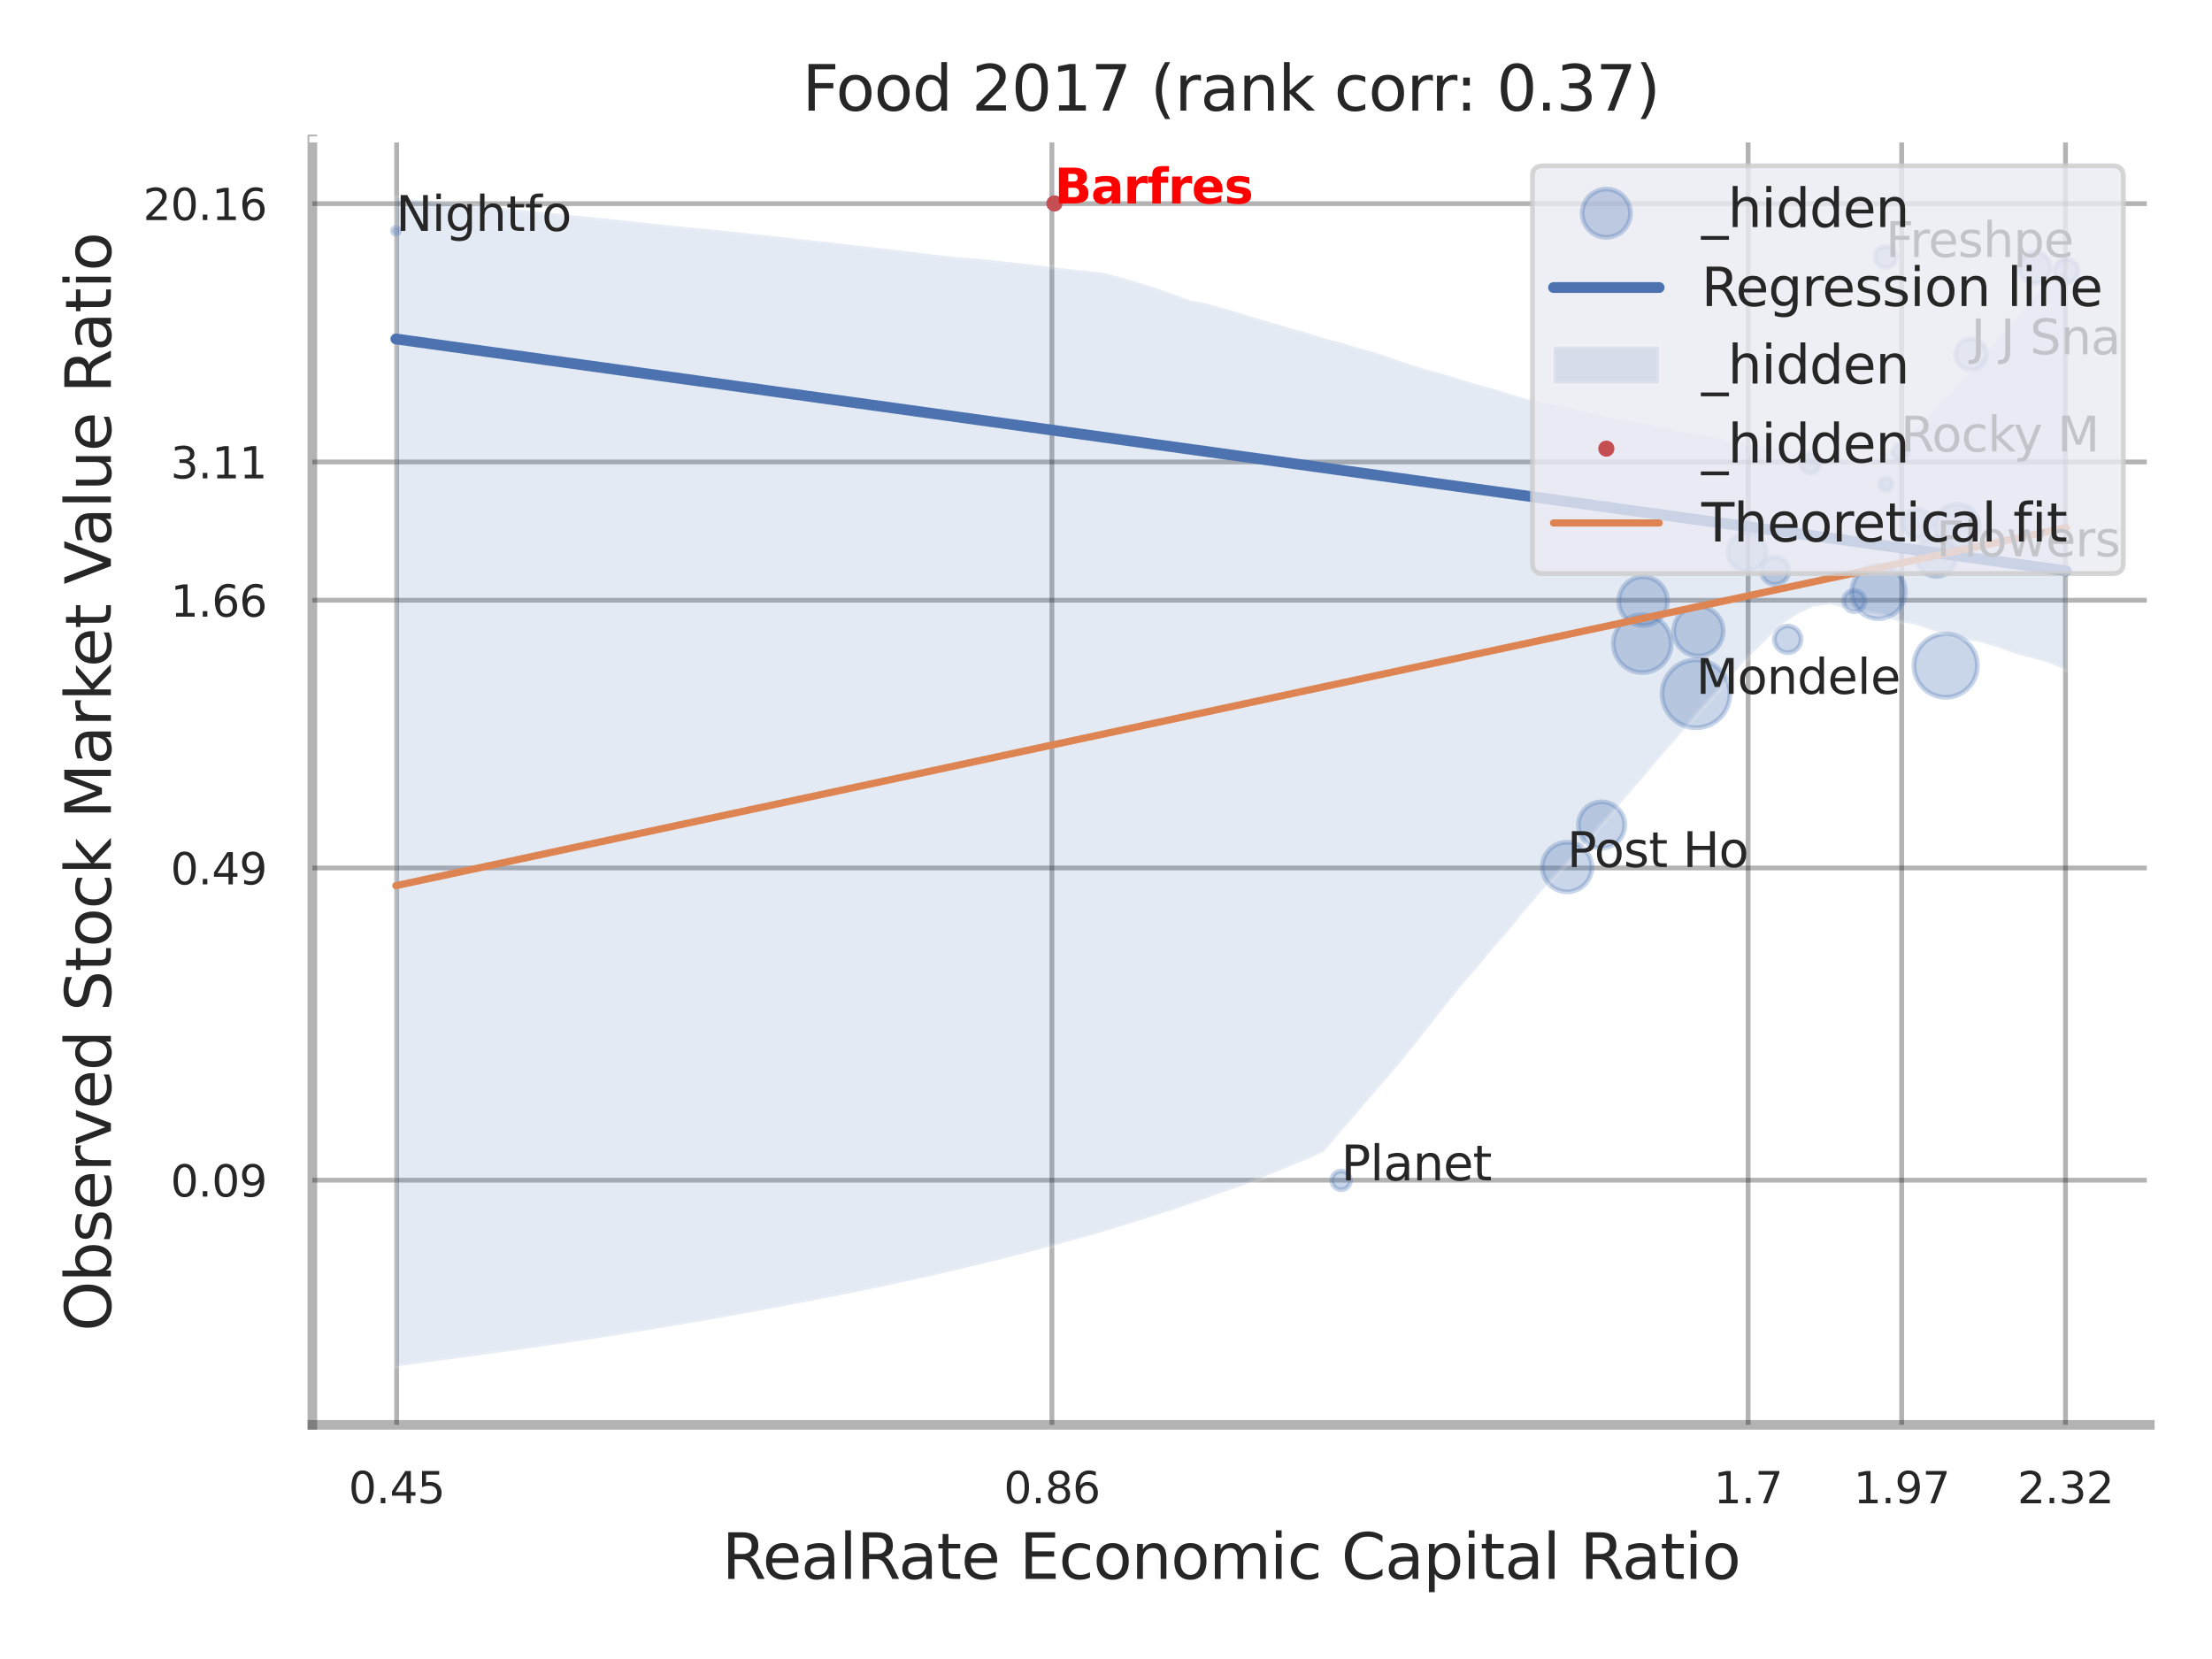 <?xml version="1.0" encoding="utf-8" standalone="no"?>
<!DOCTYPE svg PUBLIC "-//W3C//DTD SVG 1.1//EN"
  "http://www.w3.org/Graphics/SVG/1.1/DTD/svg11.dtd">
<svg xmlns:xlink="http://www.w3.org/1999/xlink" width="460.8pt" height="345.6pt" viewBox="0 0 460.8 345.6" xmlns="http://www.w3.org/2000/svg" version="1.1">
 <defs>
  <style type="text/css">*{stroke-linejoin: round; stroke-linecap: butt}</style>
 </defs>
 <g id="figure_1">
  <g id="patch_1">
   <path d="M 0 345.6 
L 460.8 345.6 
L 460.8 0 
L 0 0 
z
" style="fill: #ffffff"/>
  </g>
  <g id="axes_1">
   <g id="patch_2">
    <path d="M 65.07 296.82 
L 447.84 296.82 
L 447.84 29.04 
L 65.07 29.04 
z
" style="fill: #ffffff"/>
   </g>
   <g id="matplotlib.axis_1">
    <g id="xtick_1">
     <g id="line2d_1">
      <path d="M 82.633 296.82 
L 82.633 29.04 
" clip-path="url(#p3ea0d69346)" style="fill: none; stroke: #000000; stroke-opacity: 0.3; stroke-linecap: round"/>
     </g>
     <g id="text_1">
      <!-- 0.45 -->
      <g style="fill: #262626" transform="translate(72.613 313.159) scale(0.09 -0.09)">
       <defs>
        <path id="DejaVuSans-30" d="M 2034 4250 
Q 1547 4250 1301 3770 
Q 1056 3291 1056 2328 
Q 1056 1369 1301 889 
Q 1547 409 2034 409 
Q 2525 409 2770 889 
Q 3016 1369 3016 2328 
Q 3016 3291 2770 3770 
Q 2525 4250 2034 4250 
z
M 2034 4750 
Q 2819 4750 3233 4129 
Q 3647 3509 3647 2328 
Q 3647 1150 3233 529 
Q 2819 -91 2034 -91 
Q 1250 -91 836 529 
Q 422 1150 422 2328 
Q 422 3509 836 4129 
Q 1250 4750 2034 4750 
z
" transform="scale(0.016)"/>
        <path id="DejaVuSans-2e" d="M 684 794 
L 1344 794 
L 1344 0 
L 684 0 
L 684 794 
z
" transform="scale(0.016)"/>
        <path id="DejaVuSans-34" d="M 2419 4116 
L 825 1625 
L 2419 1625 
L 2419 4116 
z
M 2253 4666 
L 3047 4666 
L 3047 1625 
L 3713 1625 
L 3713 1100 
L 3047 1100 
L 3047 0 
L 2419 0 
L 2419 1100 
L 313 1100 
L 313 1709 
L 2253 4666 
z
" transform="scale(0.016)"/>
        <path id="DejaVuSans-35" d="M 691 4666 
L 3169 4666 
L 3169 4134 
L 1269 4134 
L 1269 2991 
Q 1406 3038 1543 3061 
Q 1681 3084 1819 3084 
Q 2600 3084 3056 2656 
Q 3513 2228 3513 1497 
Q 3513 744 3044 326 
Q 2575 -91 1722 -91 
Q 1428 -91 1123 -41 
Q 819 9 494 109 
L 494 744 
Q 775 591 1075 516 
Q 1375 441 1709 441 
Q 2250 441 2565 725 
Q 2881 1009 2881 1497 
Q 2881 1984 2565 2268 
Q 2250 2553 1709 2553 
Q 1456 2553 1204 2497 
Q 953 2441 691 2322 
L 691 4666 
z
" transform="scale(0.016)"/>
       </defs>
       <use xlink:href="#DejaVuSans-30"/>
       <use xlink:href="#DejaVuSans-2e" transform="translate(63.623 0)"/>
       <use xlink:href="#DejaVuSans-34" transform="translate(95.41 0)"/>
       <use xlink:href="#DejaVuSans-35" transform="translate(159.033 0)"/>
      </g>
     </g>
    </g>
    <g id="xtick_2">
     <g id="line2d_2">
      <path d="M 219.132 296.82 
L 219.132 29.04 
" clip-path="url(#p3ea0d69346)" style="fill: none; stroke: #000000; stroke-opacity: 0.3; stroke-linecap: round"/>
     </g>
     <g id="text_2">
      <!-- 0.86 -->
      <g style="fill: #262626" transform="translate(209.113 313.159) scale(0.09 -0.09)">
       <defs>
        <path id="DejaVuSans-38" d="M 2034 2216 
Q 1584 2216 1326 1975 
Q 1069 1734 1069 1313 
Q 1069 891 1326 650 
Q 1584 409 2034 409 
Q 2484 409 2743 651 
Q 3003 894 3003 1313 
Q 3003 1734 2745 1975 
Q 2488 2216 2034 2216 
z
M 1403 2484 
Q 997 2584 770 2862 
Q 544 3141 544 3541 
Q 544 4100 942 4425 
Q 1341 4750 2034 4750 
Q 2731 4750 3128 4425 
Q 3525 4100 3525 3541 
Q 3525 3141 3298 2862 
Q 3072 2584 2669 2484 
Q 3125 2378 3379 2068 
Q 3634 1759 3634 1313 
Q 3634 634 3220 271 
Q 2806 -91 2034 -91 
Q 1263 -91 848 271 
Q 434 634 434 1313 
Q 434 1759 690 2068 
Q 947 2378 1403 2484 
z
M 1172 3481 
Q 1172 3119 1398 2916 
Q 1625 2713 2034 2713 
Q 2441 2713 2670 2916 
Q 2900 3119 2900 3481 
Q 2900 3844 2670 4047 
Q 2441 4250 2034 4250 
Q 1625 4250 1398 4047 
Q 1172 3844 1172 3481 
z
" transform="scale(0.016)"/>
        <path id="DejaVuSans-36" d="M 2113 2584 
Q 1688 2584 1439 2293 
Q 1191 2003 1191 1497 
Q 1191 994 1439 701 
Q 1688 409 2113 409 
Q 2538 409 2786 701 
Q 3034 994 3034 1497 
Q 3034 2003 2786 2293 
Q 2538 2584 2113 2584 
z
M 3366 4563 
L 3366 3988 
Q 3128 4100 2886 4159 
Q 2644 4219 2406 4219 
Q 1781 4219 1451 3797 
Q 1122 3375 1075 2522 
Q 1259 2794 1537 2939 
Q 1816 3084 2150 3084 
Q 2853 3084 3261 2657 
Q 3669 2231 3669 1497 
Q 3669 778 3244 343 
Q 2819 -91 2113 -91 
Q 1303 -91 875 529 
Q 447 1150 447 2328 
Q 447 3434 972 4092 
Q 1497 4750 2381 4750 
Q 2619 4750 2861 4703 
Q 3103 4656 3366 4563 
z
" transform="scale(0.016)"/>
       </defs>
       <use xlink:href="#DejaVuSans-30"/>
       <use xlink:href="#DejaVuSans-2e" transform="translate(63.623 0)"/>
       <use xlink:href="#DejaVuSans-38" transform="translate(95.41 0)"/>
       <use xlink:href="#DejaVuSans-36" transform="translate(159.033 0)"/>
      </g>
     </g>
    </g>
    <g id="xtick_3">
     <g id="line2d_3">
      <path d="M 364.162 296.82 
L 364.162 29.04 
" clip-path="url(#p3ea0d69346)" style="fill: none; stroke: #000000; stroke-opacity: 0.3; stroke-linecap: round"/>
     </g>
     <g id="text_3">
      <!-- 1.7 -->
      <g style="fill: #262626" transform="translate(357.006 313.159) scale(0.09 -0.09)">
       <defs>
        <path id="DejaVuSans-31" d="M 794 531 
L 1825 531 
L 1825 4091 
L 703 3866 
L 703 4441 
L 1819 4666 
L 2450 4666 
L 2450 531 
L 3481 531 
L 3481 0 
L 794 0 
L 794 531 
z
" transform="scale(0.016)"/>
        <path id="DejaVuSans-37" d="M 525 4666 
L 3525 4666 
L 3525 4397 
L 1831 0 
L 1172 0 
L 2766 4134 
L 525 4134 
L 525 4666 
z
" transform="scale(0.016)"/>
       </defs>
       <use xlink:href="#DejaVuSans-31"/>
       <use xlink:href="#DejaVuSans-2e" transform="translate(63.623 0)"/>
       <use xlink:href="#DejaVuSans-37" transform="translate(95.41 0)"/>
      </g>
     </g>
    </g>
    <g id="xtick_4">
     <g id="line2d_4">
      <path d="M 396.154 296.82 
L 396.154 29.04 
" clip-path="url(#p3ea0d69346)" style="fill: none; stroke: #000000; stroke-opacity: 0.3; stroke-linecap: round"/>
     </g>
     <g id="text_4">
      <!-- 1.97 -->
      <g style="fill: #262626" transform="translate(386.135 313.159) scale(0.09 -0.09)">
       <defs>
        <path id="DejaVuSans-39" d="M 703 97 
L 703 672 
Q 941 559 1184 500 
Q 1428 441 1663 441 
Q 2288 441 2617 861 
Q 2947 1281 2994 2138 
Q 2813 1869 2534 1725 
Q 2256 1581 1919 1581 
Q 1219 1581 811 2004 
Q 403 2428 403 3163 
Q 403 3881 828 4315 
Q 1253 4750 1959 4750 
Q 2769 4750 3195 4129 
Q 3622 3509 3622 2328 
Q 3622 1225 3098 567 
Q 2575 -91 1691 -91 
Q 1453 -91 1209 -44 
Q 966 3 703 97 
z
M 1959 2075 
Q 2384 2075 2632 2365 
Q 2881 2656 2881 3163 
Q 2881 3666 2632 3958 
Q 2384 4250 1959 4250 
Q 1534 4250 1286 3958 
Q 1038 3666 1038 3163 
Q 1038 2656 1286 2365 
Q 1534 2075 1959 2075 
z
" transform="scale(0.016)"/>
       </defs>
       <use xlink:href="#DejaVuSans-31"/>
       <use xlink:href="#DejaVuSans-2e" transform="translate(63.623 0)"/>
       <use xlink:href="#DejaVuSans-39" transform="translate(95.41 0)"/>
       <use xlink:href="#DejaVuSans-37" transform="translate(159.033 0)"/>
      </g>
     </g>
    </g>
    <g id="xtick_5">
     <g id="line2d_5">
      <path d="M 430.279 296.82 
L 430.279 29.04 
" clip-path="url(#p3ea0d69346)" style="fill: none; stroke: #000000; stroke-opacity: 0.3; stroke-linecap: round"/>
     </g>
     <g id="text_5">
      <!-- 2.32 -->
      <g style="fill: #262626" transform="translate(420.26 313.159) scale(0.09 -0.09)">
       <defs>
        <path id="DejaVuSans-32" d="M 1228 531 
L 3431 531 
L 3431 0 
L 469 0 
L 469 531 
Q 828 903 1448 1529 
Q 2069 2156 2228 2338 
Q 2531 2678 2651 2914 
Q 2772 3150 2772 3378 
Q 2772 3750 2511 3984 
Q 2250 4219 1831 4219 
Q 1534 4219 1204 4116 
Q 875 4013 500 3803 
L 500 4441 
Q 881 4594 1212 4672 
Q 1544 4750 1819 4750 
Q 2544 4750 2975 4387 
Q 3406 4025 3406 3419 
Q 3406 3131 3298 2873 
Q 3191 2616 2906 2266 
Q 2828 2175 2409 1742 
Q 1991 1309 1228 531 
z
" transform="scale(0.016)"/>
        <path id="DejaVuSans-33" d="M 2597 2516 
Q 3050 2419 3304 2112 
Q 3559 1806 3559 1356 
Q 3559 666 3084 287 
Q 2609 -91 1734 -91 
Q 1441 -91 1130 -33 
Q 819 25 488 141 
L 488 750 
Q 750 597 1062 519 
Q 1375 441 1716 441 
Q 2309 441 2620 675 
Q 2931 909 2931 1356 
Q 2931 1769 2642 2001 
Q 2353 2234 1838 2234 
L 1294 2234 
L 1294 2753 
L 1863 2753 
Q 2328 2753 2575 2939 
Q 2822 3125 2822 3475 
Q 2822 3834 2567 4026 
Q 2313 4219 1838 4219 
Q 1578 4219 1281 4162 
Q 984 4106 628 3988 
L 628 4550 
Q 988 4650 1302 4700 
Q 1616 4750 1894 4750 
Q 2613 4750 3031 4423 
Q 3450 4097 3450 3541 
Q 3450 3153 3228 2886 
Q 3006 2619 2597 2516 
z
" transform="scale(0.016)"/>
       </defs>
       <use xlink:href="#DejaVuSans-32"/>
       <use xlink:href="#DejaVuSans-2e" transform="translate(63.623 0)"/>
       <use xlink:href="#DejaVuSans-33" transform="translate(95.41 0)"/>
       <use xlink:href="#DejaVuSans-32" transform="translate(159.033 0)"/>
      </g>
     </g>
    </g>
    <g id="xtick_6"/>
    <g id="xtick_7"/>
    <g id="xtick_8"/>
    <g id="text_6">
     <!-- RealRate Economic Capital Ratio -->
     <g style="fill: #262626" transform="translate(150.401 328.908) scale(0.13 -0.13)">
      <defs>
       <path id="DejaVuSans-52" d="M 2841 2188 
Q 3044 2119 3236 1894 
Q 3428 1669 3622 1275 
L 4263 0 
L 3584 0 
L 2988 1197 
Q 2756 1666 2539 1819 
Q 2322 1972 1947 1972 
L 1259 1972 
L 1259 0 
L 628 0 
L 628 4666 
L 2053 4666 
Q 2853 4666 3247 4331 
Q 3641 3997 3641 3322 
Q 3641 2881 3436 2590 
Q 3231 2300 2841 2188 
z
M 1259 4147 
L 1259 2491 
L 2053 2491 
Q 2509 2491 2742 2702 
Q 2975 2913 2975 3322 
Q 2975 3731 2742 3939 
Q 2509 4147 2053 4147 
L 1259 4147 
z
" transform="scale(0.016)"/>
       <path id="DejaVuSans-65" d="M 3597 1894 
L 3597 1613 
L 953 1613 
Q 991 1019 1311 708 
Q 1631 397 2203 397 
Q 2534 397 2845 478 
Q 3156 559 3463 722 
L 3463 178 
Q 3153 47 2828 -22 
Q 2503 -91 2169 -91 
Q 1331 -91 842 396 
Q 353 884 353 1716 
Q 353 2575 817 3079 
Q 1281 3584 2069 3584 
Q 2775 3584 3186 3129 
Q 3597 2675 3597 1894 
z
M 3022 2063 
Q 3016 2534 2758 2815 
Q 2500 3097 2075 3097 
Q 1594 3097 1305 2825 
Q 1016 2553 972 2059 
L 3022 2063 
z
" transform="scale(0.016)"/>
       <path id="DejaVuSans-61" d="M 2194 1759 
Q 1497 1759 1228 1600 
Q 959 1441 959 1056 
Q 959 750 1161 570 
Q 1363 391 1709 391 
Q 2188 391 2477 730 
Q 2766 1069 2766 1631 
L 2766 1759 
L 2194 1759 
z
M 3341 1997 
L 3341 0 
L 2766 0 
L 2766 531 
Q 2569 213 2275 61 
Q 1981 -91 1556 -91 
Q 1019 -91 701 211 
Q 384 513 384 1019 
Q 384 1609 779 1909 
Q 1175 2209 1959 2209 
L 2766 2209 
L 2766 2266 
Q 2766 2663 2505 2880 
Q 2244 3097 1772 3097 
Q 1472 3097 1187 3025 
Q 903 2953 641 2809 
L 641 3341 
Q 956 3463 1253 3523 
Q 1550 3584 1831 3584 
Q 2591 3584 2966 3190 
Q 3341 2797 3341 1997 
z
" transform="scale(0.016)"/>
       <path id="DejaVuSans-6c" d="M 603 4863 
L 1178 4863 
L 1178 0 
L 603 0 
L 603 4863 
z
" transform="scale(0.016)"/>
       <path id="DejaVuSans-74" d="M 1172 4494 
L 1172 3500 
L 2356 3500 
L 2356 3053 
L 1172 3053 
L 1172 1153 
Q 1172 725 1289 603 
Q 1406 481 1766 481 
L 2356 481 
L 2356 0 
L 1766 0 
Q 1100 0 847 248 
Q 594 497 594 1153 
L 594 3053 
L 172 3053 
L 172 3500 
L 594 3500 
L 594 4494 
L 1172 4494 
z
" transform="scale(0.016)"/>
       <path id="DejaVuSans-20" transform="scale(0.016)"/>
       <path id="DejaVuSans-45" d="M 628 4666 
L 3578 4666 
L 3578 4134 
L 1259 4134 
L 1259 2753 
L 3481 2753 
L 3481 2222 
L 1259 2222 
L 1259 531 
L 3634 531 
L 3634 0 
L 628 0 
L 628 4666 
z
" transform="scale(0.016)"/>
       <path id="DejaVuSans-63" d="M 3122 3366 
L 3122 2828 
Q 2878 2963 2633 3030 
Q 2388 3097 2138 3097 
Q 1578 3097 1268 2742 
Q 959 2388 959 1747 
Q 959 1106 1268 751 
Q 1578 397 2138 397 
Q 2388 397 2633 464 
Q 2878 531 3122 666 
L 3122 134 
Q 2881 22 2623 -34 
Q 2366 -91 2075 -91 
Q 1284 -91 818 406 
Q 353 903 353 1747 
Q 353 2603 823 3093 
Q 1294 3584 2113 3584 
Q 2378 3584 2631 3529 
Q 2884 3475 3122 3366 
z
" transform="scale(0.016)"/>
       <path id="DejaVuSans-6f" d="M 1959 3097 
Q 1497 3097 1228 2736 
Q 959 2375 959 1747 
Q 959 1119 1226 758 
Q 1494 397 1959 397 
Q 2419 397 2687 759 
Q 2956 1122 2956 1747 
Q 2956 2369 2687 2733 
Q 2419 3097 1959 3097 
z
M 1959 3584 
Q 2709 3584 3137 3096 
Q 3566 2609 3566 1747 
Q 3566 888 3137 398 
Q 2709 -91 1959 -91 
Q 1206 -91 779 398 
Q 353 888 353 1747 
Q 353 2609 779 3096 
Q 1206 3584 1959 3584 
z
" transform="scale(0.016)"/>
       <path id="DejaVuSans-6e" d="M 3513 2113 
L 3513 0 
L 2938 0 
L 2938 2094 
Q 2938 2591 2744 2837 
Q 2550 3084 2163 3084 
Q 1697 3084 1428 2787 
Q 1159 2491 1159 1978 
L 1159 0 
L 581 0 
L 581 3500 
L 1159 3500 
L 1159 2956 
Q 1366 3272 1645 3428 
Q 1925 3584 2291 3584 
Q 2894 3584 3203 3211 
Q 3513 2838 3513 2113 
z
" transform="scale(0.016)"/>
       <path id="DejaVuSans-6d" d="M 3328 2828 
Q 3544 3216 3844 3400 
Q 4144 3584 4550 3584 
Q 5097 3584 5394 3201 
Q 5691 2819 5691 2113 
L 5691 0 
L 5113 0 
L 5113 2094 
Q 5113 2597 4934 2840 
Q 4756 3084 4391 3084 
Q 3944 3084 3684 2787 
Q 3425 2491 3425 1978 
L 3425 0 
L 2847 0 
L 2847 2094 
Q 2847 2600 2669 2842 
Q 2491 3084 2119 3084 
Q 1678 3084 1418 2786 
Q 1159 2488 1159 1978 
L 1159 0 
L 581 0 
L 581 3500 
L 1159 3500 
L 1159 2956 
Q 1356 3278 1631 3431 
Q 1906 3584 2284 3584 
Q 2666 3584 2933 3390 
Q 3200 3197 3328 2828 
z
" transform="scale(0.016)"/>
       <path id="DejaVuSans-69" d="M 603 3500 
L 1178 3500 
L 1178 0 
L 603 0 
L 603 3500 
z
M 603 4863 
L 1178 4863 
L 1178 4134 
L 603 4134 
L 603 4863 
z
" transform="scale(0.016)"/>
       <path id="DejaVuSans-43" d="M 4122 4306 
L 4122 3641 
Q 3803 3938 3442 4084 
Q 3081 4231 2675 4231 
Q 1875 4231 1450 3742 
Q 1025 3253 1025 2328 
Q 1025 1406 1450 917 
Q 1875 428 2675 428 
Q 3081 428 3442 575 
Q 3803 722 4122 1019 
L 4122 359 
Q 3791 134 3420 21 
Q 3050 -91 2638 -91 
Q 1578 -91 968 557 
Q 359 1206 359 2328 
Q 359 3453 968 4101 
Q 1578 4750 2638 4750 
Q 3056 4750 3426 4639 
Q 3797 4528 4122 4306 
z
" transform="scale(0.016)"/>
       <path id="DejaVuSans-70" d="M 1159 525 
L 1159 -1331 
L 581 -1331 
L 581 3500 
L 1159 3500 
L 1159 2969 
Q 1341 3281 1617 3432 
Q 1894 3584 2278 3584 
Q 2916 3584 3314 3078 
Q 3713 2572 3713 1747 
Q 3713 922 3314 415 
Q 2916 -91 2278 -91 
Q 1894 -91 1617 61 
Q 1341 213 1159 525 
z
M 3116 1747 
Q 3116 2381 2855 2742 
Q 2594 3103 2138 3103 
Q 1681 3103 1420 2742 
Q 1159 2381 1159 1747 
Q 1159 1113 1420 752 
Q 1681 391 2138 391 
Q 2594 391 2855 752 
Q 3116 1113 3116 1747 
z
" transform="scale(0.016)"/>
      </defs>
      <use xlink:href="#DejaVuSans-52"/>
      <use xlink:href="#DejaVuSans-65" transform="translate(64.982 0)"/>
      <use xlink:href="#DejaVuSans-61" transform="translate(126.506 0)"/>
      <use xlink:href="#DejaVuSans-6c" transform="translate(187.785 0)"/>
      <use xlink:href="#DejaVuSans-52" transform="translate(215.568 0)"/>
      <use xlink:href="#DejaVuSans-61" transform="translate(282.801 0)"/>
      <use xlink:href="#DejaVuSans-74" transform="translate(344.08 0)"/>
      <use xlink:href="#DejaVuSans-65" transform="translate(383.289 0)"/>
      <use xlink:href="#DejaVuSans-20" transform="translate(444.812 0)"/>
      <use xlink:href="#DejaVuSans-45" transform="translate(476.6 0)"/>
      <use xlink:href="#DejaVuSans-63" transform="translate(539.783 0)"/>
      <use xlink:href="#DejaVuSans-6f" transform="translate(594.764 0)"/>
      <use xlink:href="#DejaVuSans-6e" transform="translate(655.945 0)"/>
      <use xlink:href="#DejaVuSans-6f" transform="translate(719.324 0)"/>
      <use xlink:href="#DejaVuSans-6d" transform="translate(780.506 0)"/>
      <use xlink:href="#DejaVuSans-69" transform="translate(877.918 0)"/>
      <use xlink:href="#DejaVuSans-63" transform="translate(905.701 0)"/>
      <use xlink:href="#DejaVuSans-20" transform="translate(960.682 0)"/>
      <use xlink:href="#DejaVuSans-43" transform="translate(992.469 0)"/>
      <use xlink:href="#DejaVuSans-61" transform="translate(1062.293 0)"/>
      <use xlink:href="#DejaVuSans-70" transform="translate(1123.572 0)"/>
      <use xlink:href="#DejaVuSans-69" transform="translate(1187.049 0)"/>
      <use xlink:href="#DejaVuSans-74" transform="translate(1214.832 0)"/>
      <use xlink:href="#DejaVuSans-61" transform="translate(1254.041 0)"/>
      <use xlink:href="#DejaVuSans-6c" transform="translate(1315.32 0)"/>
      <use xlink:href="#DejaVuSans-20" transform="translate(1343.104 0)"/>
      <use xlink:href="#DejaVuSans-52" transform="translate(1374.891 0)"/>
      <use xlink:href="#DejaVuSans-61" transform="translate(1442.123 0)"/>
      <use xlink:href="#DejaVuSans-74" transform="translate(1503.402 0)"/>
      <use xlink:href="#DejaVuSans-69" transform="translate(1542.611 0)"/>
      <use xlink:href="#DejaVuSans-6f" transform="translate(1570.395 0)"/>
     </g>
    </g>
   </g>
   <g id="matplotlib.axis_2">
    <g id="ytick_1">
     <g id="line2d_6">
      <path d="M 65.07 245.854 
L 447.84 245.854 
" clip-path="url(#p3ea0d69346)" style="fill: none; stroke: #000000; stroke-opacity: 0.3; stroke-linecap: round"/>
     </g>
     <g id="text_7">
      <!-- 0.09 -->
      <g style="fill: #262626" transform="translate(35.531 249.273) scale(0.09 -0.09)">
       <use xlink:href="#DejaVuSans-30"/>
       <use xlink:href="#DejaVuSans-2e" transform="translate(63.623 0)"/>
       <use xlink:href="#DejaVuSans-30" transform="translate(95.41 0)"/>
       <use xlink:href="#DejaVuSans-39" transform="translate(159.033 0)"/>
      </g>
     </g>
    </g>
    <g id="ytick_2">
     <g id="line2d_7">
      <path d="M 65.07 180.811 
L 447.84 180.811 
" clip-path="url(#p3ea0d69346)" style="fill: none; stroke: #000000; stroke-opacity: 0.3; stroke-linecap: round"/>
     </g>
     <g id="text_8">
      <!-- 0.49 -->
      <g style="fill: #262626" transform="translate(35.531 184.23) scale(0.09 -0.09)">
       <use xlink:href="#DejaVuSans-30"/>
       <use xlink:href="#DejaVuSans-2e" transform="translate(63.623 0)"/>
       <use xlink:href="#DejaVuSans-34" transform="translate(95.41 0)"/>
       <use xlink:href="#DejaVuSans-39" transform="translate(159.033 0)"/>
      </g>
     </g>
    </g>
    <g id="ytick_3">
     <g id="line2d_8">
      <path d="M 65.07 125.035 
L 447.84 125.035 
" clip-path="url(#p3ea0d69346)" style="fill: none; stroke: #000000; stroke-opacity: 0.3; stroke-linecap: round"/>
     </g>
     <g id="text_9">
      <!-- 1.66 -->
      <g style="fill: #262626" transform="translate(35.531 128.455) scale(0.09 -0.09)">
       <use xlink:href="#DejaVuSans-31"/>
       <use xlink:href="#DejaVuSans-2e" transform="translate(63.623 0)"/>
       <use xlink:href="#DejaVuSans-36" transform="translate(95.41 0)"/>
       <use xlink:href="#DejaVuSans-36" transform="translate(159.033 0)"/>
      </g>
     </g>
    </g>
    <g id="ytick_4">
     <g id="line2d_9">
      <path d="M 65.07 96.233 
L 447.84 96.233 
" clip-path="url(#p3ea0d69346)" style="fill: none; stroke: #000000; stroke-opacity: 0.3; stroke-linecap: round"/>
     </g>
     <g id="text_10">
      <!-- 3.11 -->
      <g style="fill: #262626" transform="translate(35.531 99.652) scale(0.09 -0.09)">
       <use xlink:href="#DejaVuSans-33"/>
       <use xlink:href="#DejaVuSans-2e" transform="translate(63.623 0)"/>
       <use xlink:href="#DejaVuSans-31" transform="translate(95.41 0)"/>
       <use xlink:href="#DejaVuSans-31" transform="translate(159.033 0)"/>
      </g>
     </g>
    </g>
    <g id="ytick_5">
     <g id="line2d_10">
      <path d="M 65.07 42.425 
L 447.84 42.425 
" clip-path="url(#p3ea0d69346)" style="fill: none; stroke: #000000; stroke-opacity: 0.3; stroke-linecap: round"/>
     </g>
     <g id="text_11">
      <!-- 20.16 -->
      <g style="fill: #262626" transform="translate(29.805 45.844) scale(0.09 -0.09)">
       <use xlink:href="#DejaVuSans-32"/>
       <use xlink:href="#DejaVuSans-30" transform="translate(63.623 0)"/>
       <use xlink:href="#DejaVuSans-2e" transform="translate(127.246 0)"/>
       <use xlink:href="#DejaVuSans-31" transform="translate(159.033 0)"/>
       <use xlink:href="#DejaVuSans-36" transform="translate(222.656 0)"/>
      </g>
     </g>
    </g>
    <g id="ytick_6"/>
    <g id="ytick_7"/>
    <g id="ytick_8"/>
    <g id="text_12">
     <!-- Observed Stock Market Value Ratio -->
     <g style="fill: #262626" transform="translate(23.101 277.332) rotate(-90) scale(0.13 -0.13)">
      <defs>
       <path id="DejaVuSans-4f" d="M 2522 4238 
Q 1834 4238 1429 3725 
Q 1025 3213 1025 2328 
Q 1025 1447 1429 934 
Q 1834 422 2522 422 
Q 3209 422 3611 934 
Q 4013 1447 4013 2328 
Q 4013 3213 3611 3725 
Q 3209 4238 2522 4238 
z
M 2522 4750 
Q 3503 4750 4090 4092 
Q 4678 3434 4678 2328 
Q 4678 1225 4090 567 
Q 3503 -91 2522 -91 
Q 1538 -91 948 565 
Q 359 1222 359 2328 
Q 359 3434 948 4092 
Q 1538 4750 2522 4750 
z
" transform="scale(0.016)"/>
       <path id="DejaVuSans-62" d="M 3116 1747 
Q 3116 2381 2855 2742 
Q 2594 3103 2138 3103 
Q 1681 3103 1420 2742 
Q 1159 2381 1159 1747 
Q 1159 1113 1420 752 
Q 1681 391 2138 391 
Q 2594 391 2855 752 
Q 3116 1113 3116 1747 
z
M 1159 2969 
Q 1341 3281 1617 3432 
Q 1894 3584 2278 3584 
Q 2916 3584 3314 3078 
Q 3713 2572 3713 1747 
Q 3713 922 3314 415 
Q 2916 -91 2278 -91 
Q 1894 -91 1617 61 
Q 1341 213 1159 525 
L 1159 0 
L 581 0 
L 581 4863 
L 1159 4863 
L 1159 2969 
z
" transform="scale(0.016)"/>
       <path id="DejaVuSans-73" d="M 2834 3397 
L 2834 2853 
Q 2591 2978 2328 3040 
Q 2066 3103 1784 3103 
Q 1356 3103 1142 2972 
Q 928 2841 928 2578 
Q 928 2378 1081 2264 
Q 1234 2150 1697 2047 
L 1894 2003 
Q 2506 1872 2764 1633 
Q 3022 1394 3022 966 
Q 3022 478 2636 193 
Q 2250 -91 1575 -91 
Q 1294 -91 989 -36 
Q 684 19 347 128 
L 347 722 
Q 666 556 975 473 
Q 1284 391 1588 391 
Q 1994 391 2212 530 
Q 2431 669 2431 922 
Q 2431 1156 2273 1281 
Q 2116 1406 1581 1522 
L 1381 1569 
Q 847 1681 609 1914 
Q 372 2147 372 2553 
Q 372 3047 722 3315 
Q 1072 3584 1716 3584 
Q 2034 3584 2315 3537 
Q 2597 3491 2834 3397 
z
" transform="scale(0.016)"/>
       <path id="DejaVuSans-72" d="M 2631 2963 
Q 2534 3019 2420 3045 
Q 2306 3072 2169 3072 
Q 1681 3072 1420 2755 
Q 1159 2438 1159 1844 
L 1159 0 
L 581 0 
L 581 3500 
L 1159 3500 
L 1159 2956 
Q 1341 3275 1631 3429 
Q 1922 3584 2338 3584 
Q 2397 3584 2469 3576 
Q 2541 3569 2628 3553 
L 2631 2963 
z
" transform="scale(0.016)"/>
       <path id="DejaVuSans-76" d="M 191 3500 
L 800 3500 
L 1894 563 
L 2988 3500 
L 3597 3500 
L 2284 0 
L 1503 0 
L 191 3500 
z
" transform="scale(0.016)"/>
       <path id="DejaVuSans-64" d="M 2906 2969 
L 2906 4863 
L 3481 4863 
L 3481 0 
L 2906 0 
L 2906 525 
Q 2725 213 2448 61 
Q 2172 -91 1784 -91 
Q 1150 -91 751 415 
Q 353 922 353 1747 
Q 353 2572 751 3078 
Q 1150 3584 1784 3584 
Q 2172 3584 2448 3432 
Q 2725 3281 2906 2969 
z
M 947 1747 
Q 947 1113 1208 752 
Q 1469 391 1925 391 
Q 2381 391 2643 752 
Q 2906 1113 2906 1747 
Q 2906 2381 2643 2742 
Q 2381 3103 1925 3103 
Q 1469 3103 1208 2742 
Q 947 2381 947 1747 
z
" transform="scale(0.016)"/>
       <path id="DejaVuSans-53" d="M 3425 4513 
L 3425 3897 
Q 3066 4069 2747 4153 
Q 2428 4238 2131 4238 
Q 1616 4238 1336 4038 
Q 1056 3838 1056 3469 
Q 1056 3159 1242 3001 
Q 1428 2844 1947 2747 
L 2328 2669 
Q 3034 2534 3370 2195 
Q 3706 1856 3706 1288 
Q 3706 609 3251 259 
Q 2797 -91 1919 -91 
Q 1588 -91 1214 -16 
Q 841 59 441 206 
L 441 856 
Q 825 641 1194 531 
Q 1563 422 1919 422 
Q 2459 422 2753 634 
Q 3047 847 3047 1241 
Q 3047 1584 2836 1778 
Q 2625 1972 2144 2069 
L 1759 2144 
Q 1053 2284 737 2584 
Q 422 2884 422 3419 
Q 422 4038 858 4394 
Q 1294 4750 2059 4750 
Q 2388 4750 2728 4690 
Q 3069 4631 3425 4513 
z
" transform="scale(0.016)"/>
       <path id="DejaVuSans-6b" d="M 581 4863 
L 1159 4863 
L 1159 1991 
L 2875 3500 
L 3609 3500 
L 1753 1863 
L 3688 0 
L 2938 0 
L 1159 1709 
L 1159 0 
L 581 0 
L 581 4863 
z
" transform="scale(0.016)"/>
       <path id="DejaVuSans-4d" d="M 628 4666 
L 1569 4666 
L 2759 1491 
L 3956 4666 
L 4897 4666 
L 4897 0 
L 4281 0 
L 4281 4097 
L 3078 897 
L 2444 897 
L 1241 4097 
L 1241 0 
L 628 0 
L 628 4666 
z
" transform="scale(0.016)"/>
       <path id="DejaVuSans-56" d="M 1831 0 
L 50 4666 
L 709 4666 
L 2188 738 
L 3669 4666 
L 4325 4666 
L 2547 0 
L 1831 0 
z
" transform="scale(0.016)"/>
       <path id="DejaVuSans-75" d="M 544 1381 
L 544 3500 
L 1119 3500 
L 1119 1403 
Q 1119 906 1312 657 
Q 1506 409 1894 409 
Q 2359 409 2629 706 
Q 2900 1003 2900 1516 
L 2900 3500 
L 3475 3500 
L 3475 0 
L 2900 0 
L 2900 538 
Q 2691 219 2414 64 
Q 2138 -91 1772 -91 
Q 1169 -91 856 284 
Q 544 659 544 1381 
z
M 1991 3584 
L 1991 3584 
z
" transform="scale(0.016)"/>
      </defs>
      <use xlink:href="#DejaVuSans-4f"/>
      <use xlink:href="#DejaVuSans-62" transform="translate(78.711 0)"/>
      <use xlink:href="#DejaVuSans-73" transform="translate(142.188 0)"/>
      <use xlink:href="#DejaVuSans-65" transform="translate(194.287 0)"/>
      <use xlink:href="#DejaVuSans-72" transform="translate(255.811 0)"/>
      <use xlink:href="#DejaVuSans-76" transform="translate(296.924 0)"/>
      <use xlink:href="#DejaVuSans-65" transform="translate(356.104 0)"/>
      <use xlink:href="#DejaVuSans-64" transform="translate(417.627 0)"/>
      <use xlink:href="#DejaVuSans-20" transform="translate(481.104 0)"/>
      <use xlink:href="#DejaVuSans-53" transform="translate(512.891 0)"/>
      <use xlink:href="#DejaVuSans-74" transform="translate(576.367 0)"/>
      <use xlink:href="#DejaVuSans-6f" transform="translate(615.576 0)"/>
      <use xlink:href="#DejaVuSans-63" transform="translate(676.758 0)"/>
      <use xlink:href="#DejaVuSans-6b" transform="translate(731.738 0)"/>
      <use xlink:href="#DejaVuSans-20" transform="translate(789.648 0)"/>
      <use xlink:href="#DejaVuSans-4d" transform="translate(821.436 0)"/>
      <use xlink:href="#DejaVuSans-61" transform="translate(907.715 0)"/>
      <use xlink:href="#DejaVuSans-72" transform="translate(968.994 0)"/>
      <use xlink:href="#DejaVuSans-6b" transform="translate(1010.107 0)"/>
      <use xlink:href="#DejaVuSans-65" transform="translate(1064.393 0)"/>
      <use xlink:href="#DejaVuSans-74" transform="translate(1125.916 0)"/>
      <use xlink:href="#DejaVuSans-20" transform="translate(1165.125 0)"/>
      <use xlink:href="#DejaVuSans-56" transform="translate(1196.912 0)"/>
      <use xlink:href="#DejaVuSans-61" transform="translate(1257.57 0)"/>
      <use xlink:href="#DejaVuSans-6c" transform="translate(1318.85 0)"/>
      <use xlink:href="#DejaVuSans-75" transform="translate(1346.633 0)"/>
      <use xlink:href="#DejaVuSans-65" transform="translate(1410.012 0)"/>
      <use xlink:href="#DejaVuSans-20" transform="translate(1471.535 0)"/>
      <use xlink:href="#DejaVuSans-52" transform="translate(1503.322 0)"/>
      <use xlink:href="#DejaVuSans-61" transform="translate(1570.555 0)"/>
      <use xlink:href="#DejaVuSans-74" transform="translate(1631.834 0)"/>
      <use xlink:href="#DejaVuSans-69" transform="translate(1671.043 0)"/>
      <use xlink:href="#DejaVuSans-6f" transform="translate(1698.826 0)"/>
     </g>
    </g>
   </g>
   <g id="PathCollection_1">
    <path d="M 386.282 127.432 
C 386.874 127.432 387.442 127.197 387.861 126.778 
C 388.279 126.36 388.515 125.792 388.515 125.199 
C 388.515 124.607 388.279 124.039 387.861 123.62 
C 387.442 123.202 386.874 122.966 386.282 122.966 
C 385.69 122.966 385.122 123.202 384.703 123.62 
C 384.284 124.039 384.049 124.607 384.049 125.199 
C 384.049 125.792 384.284 126.36 384.703 126.778 
C 385.122 127.197 385.69 127.432 386.282 127.432 
z
" clip-path="url(#p3ea0d69346)" style="fill: #4c72b0; fill-opacity: 0.3; stroke: #4c72b0; stroke-opacity: 0.3"/>
    <path d="M 342.291 130.3 
C 343.637 130.3 344.929 129.765 345.881 128.812 
C 346.833 127.86 347.368 126.568 347.368 125.222 
C 347.368 123.875 346.833 122.583 345.881 121.631 
C 344.929 120.679 343.637 120.144 342.291 120.144 
C 340.944 120.144 339.652 120.679 338.7 121.631 
C 337.748 122.583 337.213 123.875 337.213 125.222 
C 337.213 126.568 337.748 127.86 338.7 128.812 
C 339.652 129.765 340.944 130.3 342.291 130.3 
z
" clip-path="url(#p3ea0d69346)" style="fill: #4c72b0; fill-opacity: 0.3; stroke: #4c72b0; stroke-opacity: 0.3"/>
    <path d="M 353.827 136.639 
C 355.196 136.639 356.509 136.095 357.477 135.127 
C 358.445 134.159 358.989 132.845 358.989 131.476 
C 358.989 130.107 358.445 128.794 357.477 127.826 
C 356.509 126.858 355.196 126.314 353.827 126.314 
C 352.458 126.314 351.145 126.858 350.177 127.826 
C 349.209 128.794 348.665 130.107 348.665 131.476 
C 348.665 132.845 349.209 134.159 350.177 135.127 
C 351.145 136.095 352.458 136.639 353.827 136.639 
z
" clip-path="url(#p3ea0d69346)" style="fill: #4c72b0; fill-opacity: 0.3; stroke: #4c72b0; stroke-opacity: 0.3"/>
    <path d="M 369.793 121.745 
C 370.553 121.745 371.283 121.443 371.82 120.905 
C 372.358 120.368 372.66 119.638 372.66 118.878 
C 372.66 118.118 372.358 117.388 371.82 116.851 
C 371.283 116.313 370.553 116.011 369.793 116.011 
C 369.033 116.011 368.303 116.313 367.766 116.851 
C 367.228 117.388 366.926 118.118 366.926 118.878 
C 366.926 119.638 367.228 120.368 367.766 120.905 
C 368.303 121.443 369.033 121.745 369.793 121.745 
z
" clip-path="url(#p3ea0d69346)" style="fill: #4c72b0; fill-opacity: 0.3; stroke: #4c72b0; stroke-opacity: 0.3"/>
    <path d="M 342.116 140.112 
C 343.715 140.112 345.25 139.477 346.381 138.345 
C 347.512 137.214 348.148 135.68 348.148 134.08 
C 348.148 132.48 347.512 130.946 346.381 129.815 
C 345.25 128.684 343.715 128.048 342.116 128.048 
C 340.516 128.048 338.982 128.684 337.85 129.815 
C 336.719 130.946 336.084 132.48 336.084 134.08 
C 336.084 135.68 336.719 137.214 337.85 138.345 
C 338.982 139.477 340.516 140.112 342.116 140.112 
z
" clip-path="url(#p3ea0d69346)" style="fill: #4c72b0; fill-opacity: 0.3; stroke: #4c72b0; stroke-opacity: 0.3"/>
    <path d="M 391.33 128.888 
C 392.806 128.888 394.222 128.302 395.266 127.258 
C 396.31 126.214 396.896 124.798 396.896 123.322 
C 396.896 121.846 396.31 120.43 395.266 119.386 
C 394.222 118.342 392.806 117.756 391.33 117.756 
C 389.854 117.756 388.438 118.342 387.394 119.386 
C 386.35 120.43 385.764 121.846 385.764 123.322 
C 385.764 124.798 386.35 126.214 387.394 127.258 
C 388.438 128.302 389.854 128.888 391.33 128.888 
z
" clip-path="url(#p3ea0d69346)" style="fill: #4c72b0; fill-opacity: 0.3; stroke: #4c72b0; stroke-opacity: 0.3"/>
    <path d="M 423.87 59.032 
C 424.732 59.032 425.558 58.689 426.168 58.08 
C 426.777 57.471 427.119 56.644 427.119 55.782 
C 427.119 54.921 426.777 54.094 426.168 53.485 
C 425.558 52.876 424.732 52.533 423.87 52.533 
C 423.009 52.533 422.182 52.876 421.573 53.485 
C 420.963 54.094 420.621 54.921 420.621 55.782 
C 420.621 56.644 420.963 57.471 421.573 58.08 
C 422.182 58.689 423.009 59.032 423.87 59.032 
z
" clip-path="url(#p3ea0d69346)" style="fill: #4c72b0; fill-opacity: 0.3; stroke: #4c72b0; stroke-opacity: 0.3"/>
    <path d="M 399.411 112.075 
C 400.21 112.075 400.976 111.758 401.541 111.193 
C 402.106 110.628 402.423 109.862 402.423 109.063 
C 402.423 108.264 402.106 107.498 401.541 106.933 
C 400.976 106.368 400.21 106.051 399.411 106.051 
C 398.612 106.051 397.846 106.368 397.281 106.933 
C 396.717 107.498 396.399 108.264 396.399 109.063 
C 396.399 109.862 396.717 110.628 397.281 111.193 
C 397.846 111.758 398.612 112.075 399.411 112.075 
z
" clip-path="url(#p3ea0d69346)" style="fill: #4c72b0; fill-opacity: 0.3; stroke: #4c72b0; stroke-opacity: 0.3"/>
    <path d="M 405.317 145.258 
C 407.068 145.258 408.748 144.562 409.986 143.324 
C 411.224 142.086 411.92 140.407 411.92 138.656 
C 411.92 136.904 411.224 135.225 409.986 133.987 
C 408.748 132.749 407.068 132.053 405.317 132.053 
C 403.566 132.053 401.886 132.749 400.648 133.987 
C 399.41 135.225 398.714 136.904 398.714 138.656 
C 398.714 140.407 399.41 142.086 400.648 143.324 
C 401.886 144.562 403.566 145.258 405.317 145.258 
z
" clip-path="url(#p3ea0d69346)" style="fill: #4c72b0; fill-opacity: 0.3; stroke: #4c72b0; stroke-opacity: 0.3"/>
    <path d="M 392.885 102.198 
C 393.235 102.198 393.57 102.059 393.817 101.812 
C 394.065 101.564 394.204 101.229 394.204 100.879 
C 394.204 100.53 394.065 100.194 393.817 99.947 
C 393.57 99.7 393.235 99.561 392.885 99.561 
C 392.535 99.561 392.2 99.7 391.952 99.947 
C 391.705 100.194 391.566 100.53 391.566 100.879 
C 391.566 101.229 391.705 101.564 391.952 101.812 
C 392.2 102.059 392.535 102.198 392.885 102.198 
z
" clip-path="url(#p3ea0d69346)" style="fill: #4c72b0; fill-opacity: 0.3; stroke: #4c72b0; stroke-opacity: 0.3"/>
    <path d="M 410.617 77.051 
C 411.479 77.051 412.306 76.709 412.915 76.099 
C 413.525 75.49 413.867 74.663 413.867 73.801 
C 413.867 72.939 413.525 72.112 412.915 71.503 
C 412.306 70.893 411.479 70.551 410.617 70.551 
C 409.755 70.551 408.928 70.893 408.319 71.503 
C 407.709 72.112 407.367 72.939 407.367 73.801 
C 407.367 74.663 407.709 75.49 408.319 76.099 
C 408.928 76.709 409.755 77.051 410.617 77.051 
z
" clip-path="url(#p3ea0d69346)" style="fill: #4c72b0; fill-opacity: 0.3; stroke: #4c72b0; stroke-opacity: 0.3"/>
    <path d="M 377.111 98.492 
C 377.659 98.492 378.184 98.275 378.572 97.887 
C 378.959 97.5 379.177 96.974 379.177 96.426 
C 379.177 95.878 378.959 95.353 378.572 94.966 
C 378.184 94.578 377.659 94.36 377.111 94.36 
C 376.563 94.36 376.037 94.578 375.65 94.966 
C 375.262 95.353 375.045 95.878 375.045 96.426 
C 375.045 96.974 375.262 97.5 375.65 97.887 
C 376.037 98.275 376.563 98.492 377.111 98.492 
z
" clip-path="url(#p3ea0d69346)" style="fill: #4c72b0; fill-opacity: 0.3; stroke: #4c72b0; stroke-opacity: 0.3"/>
    <path d="M 430.441 58.908 
C 431.097 58.908 431.726 58.648 432.19 58.184 
C 432.654 57.72 432.914 57.091 432.914 56.436 
C 432.914 55.78 432.654 55.151 432.19 54.687 
C 431.726 54.223 431.097 53.963 430.441 53.963 
C 429.786 53.963 429.157 54.223 428.693 54.687 
C 428.229 55.151 427.968 55.78 427.968 56.436 
C 427.968 57.091 428.229 57.72 428.693 58.184 
C 429.157 58.648 429.786 58.908 430.441 58.908 
z
" clip-path="url(#p3ea0d69346)" style="fill: #4c72b0; fill-opacity: 0.3; stroke: #4c72b0; stroke-opacity: 0.3"/>
    <path d="M 363.956 118.982 
C 365.018 118.982 366.037 118.56 366.789 117.809 
C 367.54 117.058 367.962 116.038 367.962 114.976 
C 367.962 113.913 367.54 112.894 366.789 112.143 
C 366.037 111.392 365.018 110.969 363.956 110.969 
C 362.893 110.969 361.874 111.392 361.123 112.143 
C 360.371 112.894 359.949 113.913 359.949 114.976 
C 359.949 116.038 360.371 117.058 361.123 117.809 
C 361.874 118.56 362.893 118.982 363.956 118.982 
z
" clip-path="url(#p3ea0d69346)" style="fill: #4c72b0; fill-opacity: 0.3; stroke: #4c72b0; stroke-opacity: 0.3"/>
    <path d="M 372.414 135.967 
C 373.152 135.967 373.86 135.674 374.382 135.152 
C 374.904 134.63 375.197 133.922 375.197 133.184 
C 375.197 132.446 374.904 131.739 374.382 131.217 
C 373.86 130.695 373.152 130.402 372.414 130.402 
C 371.676 130.402 370.968 130.695 370.446 131.217 
C 369.925 131.739 369.631 132.446 369.631 133.184 
C 369.631 133.922 369.925 134.63 370.446 135.152 
C 370.968 135.674 371.676 135.967 372.414 135.967 
z
" clip-path="url(#p3ea0d69346)" style="fill: #4c72b0; fill-opacity: 0.3; stroke: #4c72b0; stroke-opacity: 0.3"/>
    <path d="M 407.691 114.297 
C 408.92 114.297 410.1 113.809 410.969 112.939 
C 411.839 112.07 412.327 110.89 412.327 109.661 
C 412.327 108.431 411.839 107.252 410.969 106.382 
C 410.1 105.513 408.92 105.024 407.691 105.024 
C 406.461 105.024 405.282 105.513 404.412 106.382 
C 403.543 107.252 403.054 108.431 403.054 109.661 
C 403.054 110.89 403.543 112.07 404.412 112.939 
C 405.282 113.809 406.461 114.297 407.691 114.297 
z
" clip-path="url(#p3ea0d69346)" style="fill: #4c72b0; fill-opacity: 0.3; stroke: #4c72b0; stroke-opacity: 0.3"/>
    <path d="M 353.309 151.609 
C 355.184 151.609 356.983 150.864 358.309 149.538 
C 359.635 148.212 360.38 146.413 360.38 144.538 
C 360.38 142.663 359.635 140.864 358.309 139.538 
C 356.983 138.212 355.184 137.467 353.309 137.467 
C 351.433 137.467 349.635 138.212 348.309 139.538 
C 346.983 140.864 346.238 142.663 346.238 144.538 
C 346.238 146.413 346.983 148.212 348.309 149.538 
C 349.635 150.864 351.433 151.609 353.309 151.609 
z
" clip-path="url(#p3ea0d69346)" style="fill: #4c72b0; fill-opacity: 0.3; stroke: #4c72b0; stroke-opacity: 0.3"/>
    <path d="M 279.386 247.837 
C 279.902 247.837 280.397 247.632 280.762 247.268 
C 281.127 246.903 281.332 246.408 281.332 245.892 
C 281.332 245.375 281.127 244.88 280.762 244.516 
C 280.397 244.151 279.902 243.946 279.386 243.946 
C 278.87 243.946 278.375 244.151 278.01 244.516 
C 277.645 244.88 277.44 245.375 277.44 245.892 
C 277.44 246.408 277.645 246.903 278.01 247.268 
C 278.375 247.632 278.87 247.837 279.386 247.837 
z
" clip-path="url(#p3ea0d69346)" style="fill: #4c72b0; fill-opacity: 0.3; stroke: #4c72b0; stroke-opacity: 0.3"/>
    <path d="M 403.34 120.068 
C 404.448 120.068 405.51 119.628 406.294 118.844 
C 407.077 118.061 407.518 116.998 407.518 115.89 
C 407.518 114.782 407.077 113.72 406.294 112.936 
C 405.51 112.153 404.448 111.713 403.34 111.713 
C 402.232 111.713 401.169 112.153 400.386 112.936 
C 399.602 113.72 399.162 114.782 399.162 115.89 
C 399.162 116.998 399.602 118.061 400.386 118.844 
C 401.169 119.628 402.232 120.068 403.34 120.068 
z
" clip-path="url(#p3ea0d69346)" style="fill: #4c72b0; fill-opacity: 0.3; stroke: #4c72b0; stroke-opacity: 0.3"/>
    <path d="M 333.634 176.682 
C 334.913 176.682 336.14 176.174 337.044 175.27 
C 337.949 174.365 338.457 173.138 338.457 171.859 
C 338.457 170.58 337.949 169.353 337.044 168.449 
C 336.14 167.544 334.913 167.036 333.634 167.036 
C 332.354 167.036 331.128 167.544 330.223 168.449 
C 329.319 169.353 328.81 170.58 328.81 171.859 
C 328.81 173.138 329.319 174.365 330.223 175.27 
C 331.128 176.174 332.354 176.682 333.634 176.682 
z
" clip-path="url(#p3ea0d69346)" style="fill: #4c72b0; fill-opacity: 0.3; stroke: #4c72b0; stroke-opacity: 0.3"/>
    <path d="M 219.655 43.563 
C 219.968 43.563 220.268 43.439 220.49 43.217 
C 220.712 42.996 220.836 42.695 220.836 42.382 
C 220.836 42.068 220.712 41.768 220.49 41.546 
C 220.268 41.325 219.968 41.2 219.655 41.2 
C 219.341 41.2 219.041 41.325 218.819 41.546 
C 218.598 41.768 218.473 42.068 218.473 42.382 
C 218.473 42.695 218.598 42.996 218.819 43.217 
C 219.041 43.439 219.341 43.563 219.655 43.563 
z
" clip-path="url(#p3ea0d69346)" style="fill: #4c72b0; fill-opacity: 0.3; stroke: #4c72b0; stroke-opacity: 0.3"/>
    <path d="M 326.448 185.782 
C 327.819 185.782 329.133 185.238 330.102 184.269 
C 331.071 183.3 331.616 181.985 331.616 180.615 
C 331.616 179.245 331.071 177.93 330.102 176.961 
C 329.133 175.992 327.819 175.448 326.448 175.448 
C 325.078 175.448 323.763 175.992 322.794 176.961 
C 321.825 177.93 321.281 179.245 321.281 180.615 
C 321.281 181.985 321.825 183.3 322.794 184.269 
C 323.763 185.238 325.078 185.782 326.448 185.782 
z
" clip-path="url(#p3ea0d69346)" style="fill: #4c72b0; fill-opacity: 0.3; stroke: #4c72b0; stroke-opacity: 0.3"/>
    <path d="M 82.469 48.82 
C 82.66 48.82 82.843 48.744 82.978 48.609 
C 83.114 48.474 83.189 48.29 83.189 48.099 
C 83.189 47.908 83.114 47.725 82.978 47.589 
C 82.843 47.454 82.66 47.378 82.469 47.378 
C 82.277 47.378 82.094 47.454 81.959 47.589 
C 81.824 47.725 81.748 47.908 81.748 48.099 
C 81.748 48.29 81.824 48.474 81.959 48.609 
C 82.094 48.744 82.277 48.82 82.469 48.82 
z
" clip-path="url(#p3ea0d69346)" style="fill: #4c72b0; fill-opacity: 0.3; stroke: #4c72b0; stroke-opacity: 0.3"/>
    <path d="M 392.808 55.765 
C 393.399 55.765 393.966 55.53 394.384 55.112 
C 394.802 54.694 395.036 54.127 395.036 53.536 
C 395.036 52.945 394.802 52.379 394.384 51.961 
C 393.966 51.543 393.399 51.308 392.808 51.308 
C 392.217 51.308 391.65 51.543 391.232 51.961 
C 390.815 52.379 390.58 52.945 390.58 53.536 
C 390.58 54.127 390.815 54.694 391.232 55.112 
C 391.65 55.53 392.217 55.765 392.808 55.765 
z
" clip-path="url(#p3ea0d69346)" style="fill: #4c72b0; fill-opacity: 0.3; stroke: #4c72b0; stroke-opacity: 0.3"/>
    <path d="M 395.939 95.726 
C 396.382 95.726 396.807 95.55 397.12 95.237 
C 397.433 94.924 397.609 94.499 397.609 94.056 
C 397.609 93.613 397.433 93.189 397.12 92.876 
C 396.807 92.562 396.382 92.386 395.939 92.386 
C 395.496 92.386 395.071 92.562 394.758 92.876 
C 394.445 93.189 394.269 93.613 394.269 94.056 
C 394.269 94.499 394.445 94.924 394.758 95.237 
C 395.071 95.55 395.496 95.726 395.939 95.726 
z
" clip-path="url(#p3ea0d69346)" style="fill: #4c72b0; fill-opacity: 0.3; stroke: #4c72b0; stroke-opacity: 0.3"/>
   </g>
   <g id="FillBetweenPolyCollection_1">
    <defs>
     <path id="mb08deda7f6" d="M 82.469 -304.388 
L 82.469 -60.952 
L 85.984 -61.409 
L 89.498 -61.871 
L 93.013 -62.34 
L 96.528 -62.815 
L 100.043 -63.296 
L 103.558 -63.784 
L 107.073 -64.279 
L 110.588 -64.781 
L 114.103 -65.29 
L 117.617 -65.806 
L 121.132 -66.329 
L 124.647 -66.861 
L 128.162 -67.416 
L 131.677 -67.982 
L 135.192 -68.556 
L 138.707 -69.14 
L 142.222 -69.734 
L 145.736 -70.338 
L 149.251 -70.953 
L 152.766 -71.578 
L 156.281 -72.215 
L 159.796 -72.863 
L 163.311 -73.522 
L 166.826 -74.195 
L 170.341 -74.88 
L 173.855 -75.573 
L 177.37 -76.27 
L 180.885 -76.981 
L 184.4 -77.712 
L 187.915 -78.472 
L 191.43 -79.248 
L 194.945 -80.041 
L 198.46 -80.853 
L 201.974 -81.683 
L 205.489 -82.533 
L 209.004 -83.405 
L 212.519 -84.298 
L 216.034 -85.214 
L 219.549 -86.154 
L 223.064 -87.12 
L 226.579 -88.112 
L 230.093 -89.133 
L 233.608 -90.184 
L 237.123 -91.265 
L 240.638 -92.377 
L 244.153 -93.524 
L 247.668 -94.709 
L 251.183 -95.935 
L 254.698 -97.198 
L 258.212 -98.432 
L 261.727 -99.781 
L 265.242 -101.206 
L 268.757 -102.66 
L 272.272 -104.11 
L 275.787 -105.72 
L 279.302 -109.851 
L 282.817 -113.932 
L 286.331 -118.013 
L 289.846 -122.099 
L 293.361 -126.31 
L 296.876 -130.758 
L 300.391 -135.208 
L 303.906 -139.658 
L 307.421 -143.689 
L 310.936 -147.965 
L 314.45 -151.967 
L 317.965 -156.239 
L 321.48 -160.386 
L 324.995 -164.168 
L 328.51 -167.894 
L 332.025 -171.987 
L 335.54 -175.847 
L 339.055 -179.91 
L 342.569 -184.03 
L 346.084 -188.197 
L 349.599 -192.111 
L 353.114 -196.404 
L 356.629 -200.349 
L 360.144 -204.188 
L 363.659 -208.126 
L 367.174 -211.603 
L 370.688 -215.114 
L 374.203 -217.542 
L 377.718 -219.218 
L 381.233 -219.709 
L 384.748 -218.846 
L 388.263 -218.075 
L 391.778 -217.434 
L 395.293 -216.201 
L 398.807 -215.521 
L 402.322 -214.341 
L 405.837 -213.376 
L 409.352 -212.409 
L 412.867 -211.704 
L 416.382 -210.681 
L 419.897 -209.365 
L 423.412 -208.486 
L 426.926 -207.473 
L 430.441 -206.023 
L 430.441 -289.758 
L 430.441 -289.758 
L 426.926 -287.445 
L 423.412 -283.214 
L 419.897 -279.095 
L 416.382 -275.112 
L 412.867 -271.004 
L 409.352 -267.037 
L 405.837 -263.184 
L 402.322 -259.497 
L 398.807 -255.941 
L 395.293 -253.007 
L 391.778 -250.426 
L 388.263 -248.684 
L 384.748 -249.23 
L 381.233 -250.001 
L 377.718 -250.662 
L 374.203 -251.318 
L 370.688 -251.974 
L 367.174 -252.628 
L 363.659 -253.249 
L 360.144 -253.702 
L 356.629 -254.464 
L 353.114 -255.12 
L 349.599 -255.722 
L 346.084 -256.57 
L 342.569 -257.253 
L 339.055 -257.889 
L 335.54 -258.549 
L 332.025 -259.409 
L 328.51 -260.285 
L 324.995 -261.004 
L 321.48 -261.713 
L 317.965 -262.517 
L 314.45 -263.558 
L 310.936 -264.657 
L 307.421 -265.611 
L 303.906 -266.678 
L 300.391 -267.756 
L 296.876 -268.68 
L 293.361 -269.822 
L 289.846 -271.004 
L 286.331 -272.254 
L 282.817 -273.148 
L 279.302 -274.277 
L 275.787 -275.113 
L 272.272 -276.309 
L 268.757 -277.232 
L 265.242 -278.288 
L 261.727 -279.337 
L 258.212 -280.394 
L 254.698 -281.447 
L 251.183 -282.397 
L 247.668 -283.088 
L 244.153 -284.405 
L 240.638 -285.675 
L 237.123 -286.733 
L 233.608 -287.788 
L 230.093 -288.75 
L 226.579 -289.141 
L 223.064 -289.505 
L 219.549 -289.917 
L 216.034 -290.362 
L 212.519 -290.757 
L 209.004 -291.144 
L 205.489 -291.524 
L 201.974 -291.846 
L 198.46 -292.089 
L 194.945 -292.518 
L 191.43 -292.941 
L 187.915 -293.381 
L 184.4 -293.776 
L 180.885 -294.188 
L 177.37 -294.594 
L 173.855 -294.996 
L 170.341 -295.394 
L 166.826 -295.786 
L 163.311 -296.173 
L 159.796 -296.555 
L 156.281 -296.931 
L 152.766 -297.311 
L 149.251 -297.683 
L 145.736 -298.035 
L 142.222 -298.37 
L 138.707 -298.716 
L 135.192 -299.099 
L 131.677 -299.487 
L 128.162 -299.851 
L 124.647 -300.222 
L 121.132 -300.586 
L 117.617 -300.949 
L 114.103 -301.309 
L 110.588 -301.666 
L 107.073 -302.018 
L 103.558 -302.366 
L 100.043 -302.711 
L 96.528 -303.053 
L 93.013 -303.392 
L 89.498 -303.727 
L 85.984 -304.059 
L 82.469 -304.388 
z
" style="stroke: #ffffff; stroke-opacity: 0.15"/>
    </defs>
    <g clip-path="url(#p3ea0d69346)">
     <use xlink:href="#mb08deda7f6" x="0" y="345.6" style="fill: #4c72b0; fill-opacity: 0.15; stroke: #ffffff; stroke-opacity: 0.15"/>
    </g>
   </g>
   <g id="PathCollection_2">
    <defs>
     <path id="mc2338c02e0" d="M 0 1.181 
C 0.313 1.181 0.614 1.057 0.835 0.835 
C 1.057 0.614 1.181 0.313 1.181 0 
C 1.181 -0.313 1.057 -0.614 0.835 -0.835 
C 0.614 -1.057 0.313 -1.181 0 -1.181 
C -0.313 -1.181 -0.614 -1.057 -0.835 -0.835 
C -1.057 -0.614 -1.181 -0.313 -1.181 0 
C -1.181 0.313 -1.057 0.614 -0.835 0.835 
C -0.614 1.057 -0.313 1.181 0 1.181 
z
" style="stroke: #c44e52"/>
    </defs>
    <g clip-path="url(#p3ea0d69346)">
     <use xlink:href="#mc2338c02e0" x="219.655" y="42.382" style="fill: #c44e52; stroke: #c44e52"/>
    </g>
   </g>
   <g id="line2d_11">
    <path d="M 82.469 70.61 
L 85.984 71.098 
L 89.498 71.586 
L 93.013 72.075 
L 96.528 72.563 
L 100.043 73.051 
L 103.558 73.539 
L 107.073 74.027 
L 110.588 74.515 
L 114.103 75.003 
L 117.617 75.491 
L 121.132 75.979 
L 124.647 76.467 
L 128.162 76.955 
L 131.677 77.443 
L 135.192 77.932 
L 138.707 78.42 
L 142.222 78.908 
L 145.736 79.396 
L 149.251 79.884 
L 152.766 80.372 
L 156.281 80.86 
L 159.796 81.348 
L 163.311 81.836 
L 166.826 82.324 
L 170.341 82.812 
L 173.855 83.3 
L 177.37 83.788 
L 180.885 84.277 
L 184.4 84.765 
L 187.915 85.253 
L 191.43 85.741 
L 194.945 86.229 
L 198.46 86.717 
L 201.974 87.205 
L 205.489 87.693 
L 209.004 88.181 
L 212.519 88.669 
L 216.034 89.157 
L 219.549 89.645 
L 223.064 90.134 
L 226.579 90.622 
L 230.093 91.11 
L 233.608 91.598 
L 237.123 92.086 
L 240.638 92.574 
L 244.153 93.062 
L 247.668 93.55 
L 251.183 94.038 
L 254.698 94.526 
L 258.212 95.014 
L 261.727 95.502 
L 265.242 95.99 
L 268.757 96.479 
L 272.272 96.967 
L 275.787 97.455 
L 279.302 97.943 
L 282.817 98.431 
L 286.331 98.919 
L 289.846 99.407 
L 293.361 99.895 
L 296.876 100.383 
L 300.391 100.871 
L 303.906 101.359 
L 307.421 101.847 
L 310.936 102.336 
L 314.45 102.824 
L 317.965 103.312 
L 321.48 103.8 
L 324.995 104.288 
L 328.51 104.776 
L 332.025 105.264 
L 335.54 105.752 
L 339.055 106.24 
L 342.569 106.728 
L 346.084 107.216 
L 349.599 107.704 
L 353.114 108.192 
L 356.629 108.681 
L 360.144 109.169 
L 363.659 109.657 
L 367.174 110.145 
L 370.688 110.633 
L 374.203 111.121 
L 377.718 111.609 
L 381.233 112.097 
L 384.748 112.585 
L 388.263 113.073 
L 391.778 113.561 
L 395.293 114.049 
L 398.807 114.537 
L 402.322 115.026 
L 405.837 115.514 
L 409.352 116.002 
L 412.867 116.49 
L 416.382 116.978 
L 419.897 117.466 
L 423.412 117.954 
L 426.926 118.442 
L 430.441 118.93 
" clip-path="url(#p3ea0d69346)" style="fill: none; stroke: #4c72b0; stroke-width: 2.25; stroke-linecap: round"/>
   </g>
   <g id="line2d_12">
    <path d="M 386.282 119.379 
L 342.291 128.809 
L 353.827 126.336 
L 369.793 122.914 
L 342.116 128.847 
L 391.33 118.297 
L 423.87 111.322 
L 399.411 116.565 
L 405.317 115.299 
L 392.885 117.964 
L 410.617 114.163 
L 377.111 121.345 
L 430.441 109.914 
L 363.956 124.165 
L 372.414 122.352 
L 407.691 114.79 
L 353.309 126.447 
L 279.386 142.293 
L 403.34 115.723 
L 333.634 130.665 
L 219.655 155.097 
L 326.448 132.205 
L 82.469 184.504 
L 392.808 117.98 
L 395.939 117.309 
" clip-path="url(#p3ea0d69346)" style="fill: none; stroke: #dd8452; stroke-width: 1.5; stroke-linecap: round"/>
   </g>
   <g id="patch_3">
    <path d="M 65.07 296.82 
L 65.07 29.04 
" style="fill: none; opacity: 0.3; stroke: #000000; stroke-width: 2; stroke-linejoin: miter; stroke-linecap: square"/>
   </g>
   <g id="patch_4">
    <path d="M 447.84 296.82 
L 447.84 29.04 
" style="fill: none; stroke: #ffffff; stroke-width: 1.25; stroke-linejoin: miter; stroke-linecap: square"/>
   </g>
   <g id="patch_5">
    <path d="M 65.07 296.82 
L 447.84 296.82 
" style="fill: none; opacity: 0.3; stroke: #000000; stroke-width: 2; stroke-linejoin: miter; stroke-linecap: square"/>
   </g>
   <g id="patch_6">
    <path d="M 65.07 29.04 
L 447.84 29.04 
" style="fill: none; stroke: #ffffff; stroke-width: 1.25; stroke-linejoin: miter; stroke-linecap: square"/>
   </g>
   <g id="text_13">
    <!-- J J Sna -->
    <g style="fill: #262626" transform="translate(410.617 73.801) scale(0.1 -0.1)">
     <defs>
      <path id="DejaVuSans-4a" d="M 628 4666 
L 1259 4666 
L 1259 325 
Q 1259 -519 939 -900 
Q 619 -1281 -91 -1281 
L -331 -1281 
L -331 -750 
L -134 -750 
Q 284 -750 456 -515 
Q 628 -281 628 325 
L 628 4666 
z
" transform="scale(0.016)"/>
     </defs>
     <use xlink:href="#DejaVuSans-4a"/>
     <use xlink:href="#DejaVuSans-20" transform="translate(29.492 0)"/>
     <use xlink:href="#DejaVuSans-4a" transform="translate(61.279 0)"/>
     <use xlink:href="#DejaVuSans-20" transform="translate(90.771 0)"/>
     <use xlink:href="#DejaVuSans-53" transform="translate(122.559 0)"/>
     <use xlink:href="#DejaVuSans-6e" transform="translate(186.035 0)"/>
     <use xlink:href="#DejaVuSans-61" transform="translate(249.414 0)"/>
    </g>
   </g>
   <g id="text_14">
    <!-- Mondele -->
    <g style="fill: #262626" transform="translate(353.309 144.538) scale(0.1 -0.1)">
     <use xlink:href="#DejaVuSans-4d"/>
     <use xlink:href="#DejaVuSans-6f" transform="translate(86.279 0)"/>
     <use xlink:href="#DejaVuSans-6e" transform="translate(147.461 0)"/>
     <use xlink:href="#DejaVuSans-64" transform="translate(210.84 0)"/>
     <use xlink:href="#DejaVuSans-65" transform="translate(274.316 0)"/>
     <use xlink:href="#DejaVuSans-6c" transform="translate(335.84 0)"/>
     <use xlink:href="#DejaVuSans-65" transform="translate(363.623 0)"/>
    </g>
   </g>
   <g id="text_15">
    <!-- Planet  -->
    <g style="fill: #262626" transform="translate(279.386 245.892) scale(0.1 -0.1)">
     <defs>
      <path id="DejaVuSans-50" d="M 1259 4147 
L 1259 2394 
L 2053 2394 
Q 2494 2394 2734 2622 
Q 2975 2850 2975 3272 
Q 2975 3691 2734 3919 
Q 2494 4147 2053 4147 
L 1259 4147 
z
M 628 4666 
L 2053 4666 
Q 2838 4666 3239 4311 
Q 3641 3956 3641 3272 
Q 3641 2581 3239 2228 
Q 2838 1875 2053 1875 
L 1259 1875 
L 1259 0 
L 628 0 
L 628 4666 
z
" transform="scale(0.016)"/>
     </defs>
     <use xlink:href="#DejaVuSans-50"/>
     <use xlink:href="#DejaVuSans-6c" transform="translate(60.303 0)"/>
     <use xlink:href="#DejaVuSans-61" transform="translate(88.086 0)"/>
     <use xlink:href="#DejaVuSans-6e" transform="translate(149.365 0)"/>
     <use xlink:href="#DejaVuSans-65" transform="translate(212.744 0)"/>
     <use xlink:href="#DejaVuSans-74" transform="translate(274.268 0)"/>
     <use xlink:href="#DejaVuSans-20" transform="translate(313.477 0)"/>
    </g>
   </g>
   <g id="text_16">
    <!-- Flowers -->
    <g style="fill: #262626" transform="translate(403.34 115.89) scale(0.1 -0.1)">
     <defs>
      <path id="DejaVuSans-46" d="M 628 4666 
L 3309 4666 
L 3309 4134 
L 1259 4134 
L 1259 2759 
L 3109 2759 
L 3109 2228 
L 1259 2228 
L 1259 0 
L 628 0 
L 628 4666 
z
" transform="scale(0.016)"/>
      <path id="DejaVuSans-77" d="M 269 3500 
L 844 3500 
L 1563 769 
L 2278 3500 
L 2956 3500 
L 3675 769 
L 4391 3500 
L 4966 3500 
L 4050 0 
L 3372 0 
L 2619 2869 
L 1863 0 
L 1184 0 
L 269 3500 
z
" transform="scale(0.016)"/>
     </defs>
     <use xlink:href="#DejaVuSans-46"/>
     <use xlink:href="#DejaVuSans-6c" transform="translate(57.52 0)"/>
     <use xlink:href="#DejaVuSans-6f" transform="translate(85.303 0)"/>
     <use xlink:href="#DejaVuSans-77" transform="translate(146.484 0)"/>
     <use xlink:href="#DejaVuSans-65" transform="translate(228.271 0)"/>
     <use xlink:href="#DejaVuSans-72" transform="translate(289.795 0)"/>
     <use xlink:href="#DejaVuSans-73" transform="translate(330.908 0)"/>
    </g>
   </g>
   <g id="text_17">
    <!-- Barfres -->
    <g style="fill: #ff0000" transform="translate(219.655 42.382) scale(0.1 -0.1)">
     <defs>
      <path id="DejaVuSans-Bold-42" d="M 2456 2859 
Q 2741 2859 2887 2984 
Q 3034 3109 3034 3353 
Q 3034 3594 2887 3720 
Q 2741 3847 2456 3847 
L 1791 3847 
L 1791 2859 
L 2456 2859 
z
M 2497 819 
Q 2859 819 3042 972 
Q 3225 1125 3225 1434 
Q 3225 1738 3044 1889 
Q 2863 2041 2497 2041 
L 1791 2041 
L 1791 819 
L 2497 819 
z
M 3616 2497 
Q 4003 2384 4215 2081 
Q 4428 1778 4428 1338 
Q 4428 663 3972 331 
Q 3516 0 2584 0 
L 588 0 
L 588 4666 
L 2394 4666 
Q 3366 4666 3802 4372 
Q 4238 4078 4238 3431 
Q 4238 3091 4078 2852 
Q 3919 2613 3616 2497 
z
" transform="scale(0.016)"/>
      <path id="DejaVuSans-Bold-61" d="M 2106 1575 
Q 1756 1575 1579 1456 
Q 1403 1338 1403 1106 
Q 1403 894 1545 773 
Q 1688 653 1941 653 
Q 2256 653 2472 879 
Q 2688 1106 2688 1447 
L 2688 1575 
L 2106 1575 
z
M 3816 1997 
L 3816 0 
L 2688 0 
L 2688 519 
Q 2463 200 2181 54 
Q 1900 -91 1497 -91 
Q 953 -91 614 226 
Q 275 544 275 1050 
Q 275 1666 698 1953 
Q 1122 2241 2028 2241 
L 2688 2241 
L 2688 2328 
Q 2688 2594 2478 2717 
Q 2269 2841 1825 2841 
Q 1466 2841 1156 2769 
Q 847 2697 581 2553 
L 581 3406 
Q 941 3494 1303 3539 
Q 1666 3584 2028 3584 
Q 2975 3584 3395 3211 
Q 3816 2838 3816 1997 
z
" transform="scale(0.016)"/>
      <path id="DejaVuSans-Bold-72" d="M 3138 2547 
Q 2991 2616 2845 2648 
Q 2700 2681 2553 2681 
Q 2122 2681 1889 2404 
Q 1656 2128 1656 1613 
L 1656 0 
L 538 0 
L 538 3500 
L 1656 3500 
L 1656 2925 
Q 1872 3269 2151 3426 
Q 2431 3584 2822 3584 
Q 2878 3584 2943 3579 
Q 3009 3575 3134 3559 
L 3138 2547 
z
" transform="scale(0.016)"/>
      <path id="DejaVuSans-Bold-66" d="M 2841 4863 
L 2841 4128 
L 2222 4128 
Q 1984 4128 1890 4042 
Q 1797 3956 1797 3744 
L 1797 3500 
L 2753 3500 
L 2753 2700 
L 1797 2700 
L 1797 0 
L 678 0 
L 678 2700 
L 122 2700 
L 122 3500 
L 678 3500 
L 678 3744 
Q 678 4316 997 4589 
Q 1316 4863 1984 4863 
L 2841 4863 
z
" transform="scale(0.016)"/>
      <path id="DejaVuSans-Bold-65" d="M 4031 1759 
L 4031 1441 
L 1416 1441 
Q 1456 1047 1700 850 
Q 1944 653 2381 653 
Q 2734 653 3104 758 
Q 3475 863 3866 1075 
L 3866 213 
Q 3469 63 3072 -14 
Q 2675 -91 2278 -91 
Q 1328 -91 801 392 
Q 275 875 275 1747 
Q 275 2603 792 3093 
Q 1309 3584 2216 3584 
Q 3041 3584 3536 3087 
Q 4031 2591 4031 1759 
z
M 2881 2131 
Q 2881 2450 2695 2645 
Q 2509 2841 2209 2841 
Q 1884 2841 1681 2658 
Q 1478 2475 1428 2131 
L 2881 2131 
z
" transform="scale(0.016)"/>
      <path id="DejaVuSans-Bold-73" d="M 3272 3391 
L 3272 2541 
Q 2913 2691 2578 2766 
Q 2244 2841 1947 2841 
Q 1628 2841 1473 2761 
Q 1319 2681 1319 2516 
Q 1319 2381 1436 2309 
Q 1553 2238 1856 2203 
L 2053 2175 
Q 2913 2066 3209 1816 
Q 3506 1566 3506 1031 
Q 3506 472 3093 190 
Q 2681 -91 1863 -91 
Q 1516 -91 1145 -36 
Q 775 19 384 128 
L 384 978 
Q 719 816 1070 734 
Q 1422 653 1784 653 
Q 2113 653 2278 743 
Q 2444 834 2444 1013 
Q 2444 1163 2330 1236 
Q 2216 1309 1875 1350 
L 1678 1375 
Q 931 1469 631 1722 
Q 331 1975 331 2491 
Q 331 3047 712 3315 
Q 1094 3584 1881 3584 
Q 2191 3584 2531 3537 
Q 2872 3491 3272 3391 
z
" transform="scale(0.016)"/>
     </defs>
     <use xlink:href="#DejaVuSans-Bold-42"/>
     <use xlink:href="#DejaVuSans-Bold-61" transform="translate(76.221 0)"/>
     <use xlink:href="#DejaVuSans-Bold-72" transform="translate(143.701 0)"/>
     <use xlink:href="#DejaVuSans-Bold-66" transform="translate(193.018 0)"/>
     <use xlink:href="#DejaVuSans-Bold-72" transform="translate(236.523 0)"/>
     <use xlink:href="#DejaVuSans-Bold-65" transform="translate(285.84 0)"/>
     <use xlink:href="#DejaVuSans-Bold-73" transform="translate(353.662 0)"/>
    </g>
   </g>
   <g id="text_18">
    <!-- Post Ho -->
    <g style="fill: #262626" transform="translate(326.448 180.615) scale(0.1 -0.1)">
     <defs>
      <path id="DejaVuSans-48" d="M 628 4666 
L 1259 4666 
L 1259 2753 
L 3553 2753 
L 3553 4666 
L 4184 4666 
L 4184 0 
L 3553 0 
L 3553 2222 
L 1259 2222 
L 1259 0 
L 628 0 
L 628 4666 
z
" transform="scale(0.016)"/>
     </defs>
     <use xlink:href="#DejaVuSans-50"/>
     <use xlink:href="#DejaVuSans-6f" transform="translate(56.678 0)"/>
     <use xlink:href="#DejaVuSans-73" transform="translate(117.859 0)"/>
     <use xlink:href="#DejaVuSans-74" transform="translate(169.959 0)"/>
     <use xlink:href="#DejaVuSans-20" transform="translate(209.168 0)"/>
     <use xlink:href="#DejaVuSans-48" transform="translate(240.955 0)"/>
     <use xlink:href="#DejaVuSans-6f" transform="translate(316.15 0)"/>
    </g>
   </g>
   <g id="text_19">
    <!-- Nightfo -->
    <g style="fill: #262626" transform="translate(82.469 48.099) scale(0.1 -0.1)">
     <defs>
      <path id="DejaVuSans-4e" d="M 628 4666 
L 1478 4666 
L 3547 763 
L 3547 4666 
L 4159 4666 
L 4159 0 
L 3309 0 
L 1241 3903 
L 1241 0 
L 628 0 
L 628 4666 
z
" transform="scale(0.016)"/>
      <path id="DejaVuSans-67" d="M 2906 1791 
Q 2906 2416 2648 2759 
Q 2391 3103 1925 3103 
Q 1463 3103 1205 2759 
Q 947 2416 947 1791 
Q 947 1169 1205 825 
Q 1463 481 1925 481 
Q 2391 481 2648 825 
Q 2906 1169 2906 1791 
z
M 3481 434 
Q 3481 -459 3084 -895 
Q 2688 -1331 1869 -1331 
Q 1566 -1331 1297 -1286 
Q 1028 -1241 775 -1147 
L 775 -588 
Q 1028 -725 1275 -790 
Q 1522 -856 1778 -856 
Q 2344 -856 2625 -561 
Q 2906 -266 2906 331 
L 2906 616 
Q 2728 306 2450 153 
Q 2172 0 1784 0 
Q 1141 0 747 490 
Q 353 981 353 1791 
Q 353 2603 747 3093 
Q 1141 3584 1784 3584 
Q 2172 3584 2450 3431 
Q 2728 3278 2906 2969 
L 2906 3500 
L 3481 3500 
L 3481 434 
z
" transform="scale(0.016)"/>
      <path id="DejaVuSans-68" d="M 3513 2113 
L 3513 0 
L 2938 0 
L 2938 2094 
Q 2938 2591 2744 2837 
Q 2550 3084 2163 3084 
Q 1697 3084 1428 2787 
Q 1159 2491 1159 1978 
L 1159 0 
L 581 0 
L 581 4863 
L 1159 4863 
L 1159 2956 
Q 1366 3272 1645 3428 
Q 1925 3584 2291 3584 
Q 2894 3584 3203 3211 
Q 3513 2838 3513 2113 
z
" transform="scale(0.016)"/>
      <path id="DejaVuSans-66" d="M 2375 4863 
L 2375 4384 
L 1825 4384 
Q 1516 4384 1395 4259 
Q 1275 4134 1275 3809 
L 1275 3500 
L 2222 3500 
L 2222 3053 
L 1275 3053 
L 1275 0 
L 697 0 
L 697 3053 
L 147 3053 
L 147 3500 
L 697 3500 
L 697 3744 
Q 697 4328 969 4595 
Q 1241 4863 1831 4863 
L 2375 4863 
z
" transform="scale(0.016)"/>
     </defs>
     <use xlink:href="#DejaVuSans-4e"/>
     <use xlink:href="#DejaVuSans-69" transform="translate(74.805 0)"/>
     <use xlink:href="#DejaVuSans-67" transform="translate(102.588 0)"/>
     <use xlink:href="#DejaVuSans-68" transform="translate(166.064 0)"/>
     <use xlink:href="#DejaVuSans-74" transform="translate(229.443 0)"/>
     <use xlink:href="#DejaVuSans-66" transform="translate(268.652 0)"/>
     <use xlink:href="#DejaVuSans-6f" transform="translate(303.857 0)"/>
    </g>
   </g>
   <g id="text_20">
    <!-- Freshpe -->
    <g style="fill: #262626" transform="translate(392.808 53.536) scale(0.1 -0.1)">
     <use xlink:href="#DejaVuSans-46"/>
     <use xlink:href="#DejaVuSans-72" transform="translate(50.27 0)"/>
     <use xlink:href="#DejaVuSans-65" transform="translate(89.133 0)"/>
     <use xlink:href="#DejaVuSans-73" transform="translate(150.656 0)"/>
     <use xlink:href="#DejaVuSans-68" transform="translate(202.756 0)"/>
     <use xlink:href="#DejaVuSans-70" transform="translate(266.135 0)"/>
     <use xlink:href="#DejaVuSans-65" transform="translate(329.611 0)"/>
    </g>
   </g>
   <g id="text_21">
    <!-- Rocky M -->
    <g style="fill: #262626" transform="translate(395.939 94.056) scale(0.1 -0.1)">
     <defs>
      <path id="DejaVuSans-79" d="M 2059 -325 
Q 1816 -950 1584 -1140 
Q 1353 -1331 966 -1331 
L 506 -1331 
L 506 -850 
L 844 -850 
Q 1081 -850 1212 -737 
Q 1344 -625 1503 -206 
L 1606 56 
L 191 3500 
L 800 3500 
L 1894 763 
L 2988 3500 
L 3597 3500 
L 2059 -325 
z
" transform="scale(0.016)"/>
     </defs>
     <use xlink:href="#DejaVuSans-52"/>
     <use xlink:href="#DejaVuSans-6f" transform="translate(64.982 0)"/>
     <use xlink:href="#DejaVuSans-63" transform="translate(126.164 0)"/>
     <use xlink:href="#DejaVuSans-6b" transform="translate(181.145 0)"/>
     <use xlink:href="#DejaVuSans-79" transform="translate(235.43 0)"/>
     <use xlink:href="#DejaVuSans-20" transform="translate(294.609 0)"/>
     <use xlink:href="#DejaVuSans-4d" transform="translate(326.396 0)"/>
    </g>
   </g>
   <g id="text_22">
    <!-- Food 2017 (rank corr: 0.37) -->
    <g style="fill: #262626" transform="translate(167.125 23.04) scale(0.13 -0.13)">
     <defs>
      <path id="DejaVuSans-28" d="M 1984 4856 
Q 1566 4138 1362 3434 
Q 1159 2731 1159 2009 
Q 1159 1288 1364 580 
Q 1569 -128 1984 -844 
L 1484 -844 
Q 1016 -109 783 600 
Q 550 1309 550 2009 
Q 550 2706 781 3412 
Q 1013 4119 1484 4856 
L 1984 4856 
z
" transform="scale(0.016)"/>
      <path id="DejaVuSans-3a" d="M 750 794 
L 1409 794 
L 1409 0 
L 750 0 
L 750 794 
z
M 750 3309 
L 1409 3309 
L 1409 2516 
L 750 2516 
L 750 3309 
z
" transform="scale(0.016)"/>
      <path id="DejaVuSans-29" d="M 513 4856 
L 1013 4856 
Q 1481 4119 1714 3412 
Q 1947 2706 1947 2009 
Q 1947 1309 1714 600 
Q 1481 -109 1013 -844 
L 513 -844 
Q 928 -128 1133 580 
Q 1338 1288 1338 2009 
Q 1338 2731 1133 3434 
Q 928 4138 513 4856 
z
" transform="scale(0.016)"/>
     </defs>
     <use xlink:href="#DejaVuSans-46"/>
     <use xlink:href="#DejaVuSans-6f" transform="translate(53.895 0)"/>
     <use xlink:href="#DejaVuSans-6f" transform="translate(115.076 0)"/>
     <use xlink:href="#DejaVuSans-64" transform="translate(176.258 0)"/>
     <use xlink:href="#DejaVuSans-20" transform="translate(239.734 0)"/>
     <use xlink:href="#DejaVuSans-32" transform="translate(271.521 0)"/>
     <use xlink:href="#DejaVuSans-30" transform="translate(335.145 0)"/>
     <use xlink:href="#DejaVuSans-31" transform="translate(398.768 0)"/>
     <use xlink:href="#DejaVuSans-37" transform="translate(462.391 0)"/>
     <use xlink:href="#DejaVuSans-20" transform="translate(526.014 0)"/>
     <use xlink:href="#DejaVuSans-28" transform="translate(557.801 0)"/>
     <use xlink:href="#DejaVuSans-72" transform="translate(596.814 0)"/>
     <use xlink:href="#DejaVuSans-61" transform="translate(637.928 0)"/>
     <use xlink:href="#DejaVuSans-6e" transform="translate(699.207 0)"/>
     <use xlink:href="#DejaVuSans-6b" transform="translate(762.586 0)"/>
     <use xlink:href="#DejaVuSans-20" transform="translate(820.496 0)"/>
     <use xlink:href="#DejaVuSans-63" transform="translate(852.283 0)"/>
     <use xlink:href="#DejaVuSans-6f" transform="translate(907.264 0)"/>
     <use xlink:href="#DejaVuSans-72" transform="translate(968.445 0)"/>
     <use xlink:href="#DejaVuSans-72" transform="translate(1007.809 0)"/>
     <use xlink:href="#DejaVuSans-3a" transform="translate(1047.172 0)"/>
     <use xlink:href="#DejaVuSans-20" transform="translate(1080.863 0)"/>
     <use xlink:href="#DejaVuSans-30" transform="translate(1112.65 0)"/>
     <use xlink:href="#DejaVuSans-2e" transform="translate(1176.273 0)"/>
     <use xlink:href="#DejaVuSans-33" transform="translate(1208.061 0)"/>
     <use xlink:href="#DejaVuSans-37" transform="translate(1271.684 0)"/>
     <use xlink:href="#DejaVuSans-29" transform="translate(1335.307 0)"/>
    </g>
   </g>
   <g id="legend_1">
    <g id="patch_7">
     <path d="M 321.431 119.487 
L 440.14 119.487 
Q 442.34 119.487 442.34 117.287 
L 442.34 36.74 
Q 442.34 34.54 440.14 34.54 
L 321.431 34.54 
Q 319.231 34.54 319.231 36.74 
L 319.231 117.287 
Q 319.231 119.487 321.431 119.487 
z
" style="fill: #eaeaf2; opacity: 0.8; stroke: #cccccc; stroke-linejoin: miter"/>
    </g>
    <g id="PathCollection_3">
     <defs>
      <path id="m09fc0e479b" d="M 0 5.026 
C 1.333 5.026 2.611 4.496 3.554 3.554 
C 4.496 2.611 5.026 1.333 5.026 0 
C 5.026 -1.333 4.496 -2.611 3.554 -3.554 
C 2.611 -4.496 1.333 -5.026 0 -5.026 
C -1.333 -5.026 -2.611 -4.496 -3.554 -3.554 
C -4.496 -2.611 -5.026 -1.333 -5.026 0 
C -5.026 1.333 -4.496 2.611 -3.554 3.554 
C -2.611 4.496 -1.333 5.026 0 5.026 
z
" style="stroke: #4c72b0; stroke-opacity: 0.3"/>
     </defs>
     <g>
      <use xlink:href="#m09fc0e479b" x="334.631" y="44.411" style="fill: #4c72b0; fill-opacity: 0.3; stroke: #4c72b0; stroke-opacity: 0.3"/>
     </g>
    </g>
    <g id="text_23">
     <!-- _hidden -->
     <g style="fill: #262626" transform="translate(354.431 47.298) scale(0.11 -0.11)">
      <defs>
       <path id="DejaVuSans-5f" d="M 3263 -1063 
L 3263 -1509 
L -63 -1509 
L -63 -1063 
L 3263 -1063 
z
" transform="scale(0.016)"/>
      </defs>
      <use xlink:href="#DejaVuSans-5f"/>
      <use xlink:href="#DejaVuSans-68" transform="translate(50 0)"/>
      <use xlink:href="#DejaVuSans-69" transform="translate(113.379 0)"/>
      <use xlink:href="#DejaVuSans-64" transform="translate(141.162 0)"/>
      <use xlink:href="#DejaVuSans-64" transform="translate(204.639 0)"/>
      <use xlink:href="#DejaVuSans-65" transform="translate(268.115 0)"/>
      <use xlink:href="#DejaVuSans-6e" transform="translate(329.639 0)"/>
     </g>
    </g>
    <g id="line2d_13">
     <path d="M 323.631 59.9 
L 334.631 59.9 
L 345.631 59.9 
" style="fill: none; stroke: #4c72b0; stroke-width: 2.25; stroke-linecap: round"/>
    </g>
    <g id="text_24">
     <!-- Regression line -->
     <g style="fill: #262626" transform="translate(354.431 63.75) scale(0.11 -0.11)">
      <use xlink:href="#DejaVuSans-52"/>
      <use xlink:href="#DejaVuSans-65" transform="translate(64.982 0)"/>
      <use xlink:href="#DejaVuSans-67" transform="translate(126.506 0)"/>
      <use xlink:href="#DejaVuSans-72" transform="translate(189.982 0)"/>
      <use xlink:href="#DejaVuSans-65" transform="translate(228.846 0)"/>
      <use xlink:href="#DejaVuSans-73" transform="translate(290.369 0)"/>
      <use xlink:href="#DejaVuSans-73" transform="translate(342.469 0)"/>
      <use xlink:href="#DejaVuSans-69" transform="translate(394.568 0)"/>
      <use xlink:href="#DejaVuSans-6f" transform="translate(422.352 0)"/>
      <use xlink:href="#DejaVuSans-6e" transform="translate(483.533 0)"/>
      <use xlink:href="#DejaVuSans-20" transform="translate(546.912 0)"/>
      <use xlink:href="#DejaVuSans-6c" transform="translate(578.699 0)"/>
      <use xlink:href="#DejaVuSans-69" transform="translate(606.482 0)"/>
      <use xlink:href="#DejaVuSans-6e" transform="translate(634.266 0)"/>
      <use xlink:href="#DejaVuSans-65" transform="translate(697.645 0)"/>
     </g>
    </g>
    <g id="patch_8">
     <path d="M 323.631 79.896 
L 345.631 79.896 
L 345.631 72.196 
L 323.631 72.196 
z
" style="fill: #4c72b0; fill-opacity: 0.15; stroke: #ffffff; stroke-opacity: 0.15; stroke-linejoin: miter"/>
    </g>
    <g id="text_25">
     <!-- _hidden -->
     <g style="fill: #262626" transform="translate(354.431 79.896) scale(0.11 -0.11)">
      <use xlink:href="#DejaVuSans-5f"/>
      <use xlink:href="#DejaVuSans-68" transform="translate(50 0)"/>
      <use xlink:href="#DejaVuSans-69" transform="translate(113.379 0)"/>
      <use xlink:href="#DejaVuSans-64" transform="translate(141.162 0)"/>
      <use xlink:href="#DejaVuSans-64" transform="translate(204.639 0)"/>
      <use xlink:href="#DejaVuSans-65" transform="translate(268.115 0)"/>
      <use xlink:href="#DejaVuSans-6e" transform="translate(329.639 0)"/>
     </g>
    </g>
    <g id="PathCollection_4">
     <g>
      <use xlink:href="#mc2338c02e0" x="334.631" y="93.46" style="fill: #c44e52; stroke: #c44e52"/>
     </g>
    </g>
    <g id="text_26">
     <!-- _hidden -->
     <g style="fill: #262626" transform="translate(354.431 96.348) scale(0.11 -0.11)">
      <use xlink:href="#DejaVuSans-5f"/>
      <use xlink:href="#DejaVuSans-68" transform="translate(50 0)"/>
      <use xlink:href="#DejaVuSans-69" transform="translate(113.379 0)"/>
      <use xlink:href="#DejaVuSans-64" transform="translate(141.162 0)"/>
      <use xlink:href="#DejaVuSans-64" transform="translate(204.639 0)"/>
      <use xlink:href="#DejaVuSans-65" transform="translate(268.115 0)"/>
      <use xlink:href="#DejaVuSans-6e" transform="translate(329.639 0)"/>
     </g>
    </g>
    <g id="line2d_14">
     <path d="M 323.631 108.95 
L 334.631 108.95 
L 345.631 108.95 
" style="fill: none; stroke: #dd8452; stroke-width: 1.5; stroke-linecap: round"/>
    </g>
    <g id="text_27">
     <!-- Theoretical fit -->
     <g style="fill: #262626" transform="translate(354.431 112.8) scale(0.11 -0.11)">
      <defs>
       <path id="DejaVuSans-54" d="M -19 4666 
L 3928 4666 
L 3928 4134 
L 2272 4134 
L 2272 0 
L 1638 0 
L 1638 4134 
L -19 4134 
L -19 4666 
z
" transform="scale(0.016)"/>
      </defs>
      <use xlink:href="#DejaVuSans-54"/>
      <use xlink:href="#DejaVuSans-68" transform="translate(61.084 0)"/>
      <use xlink:href="#DejaVuSans-65" transform="translate(124.463 0)"/>
      <use xlink:href="#DejaVuSans-6f" transform="translate(185.986 0)"/>
      <use xlink:href="#DejaVuSans-72" transform="translate(247.168 0)"/>
      <use xlink:href="#DejaVuSans-65" transform="translate(286.031 0)"/>
      <use xlink:href="#DejaVuSans-74" transform="translate(347.555 0)"/>
      <use xlink:href="#DejaVuSans-69" transform="translate(386.764 0)"/>
      <use xlink:href="#DejaVuSans-63" transform="translate(414.547 0)"/>
      <use xlink:href="#DejaVuSans-61" transform="translate(469.527 0)"/>
      <use xlink:href="#DejaVuSans-6c" transform="translate(530.807 0)"/>
      <use xlink:href="#DejaVuSans-20" transform="translate(558.59 0)"/>
      <use xlink:href="#DejaVuSans-66" transform="translate(590.377 0)"/>
      <use xlink:href="#DejaVuSans-69" transform="translate(625.582 0)"/>
      <use xlink:href="#DejaVuSans-74" transform="translate(653.365 0)"/>
     </g>
    </g>
   </g>
  </g>
 </g>
 <defs>
  <clipPath id="p3ea0d69346">
   <rect x="65.07" y="29.04" width="382.77" height="267.78"/>
  </clipPath>
 </defs>
</svg>
